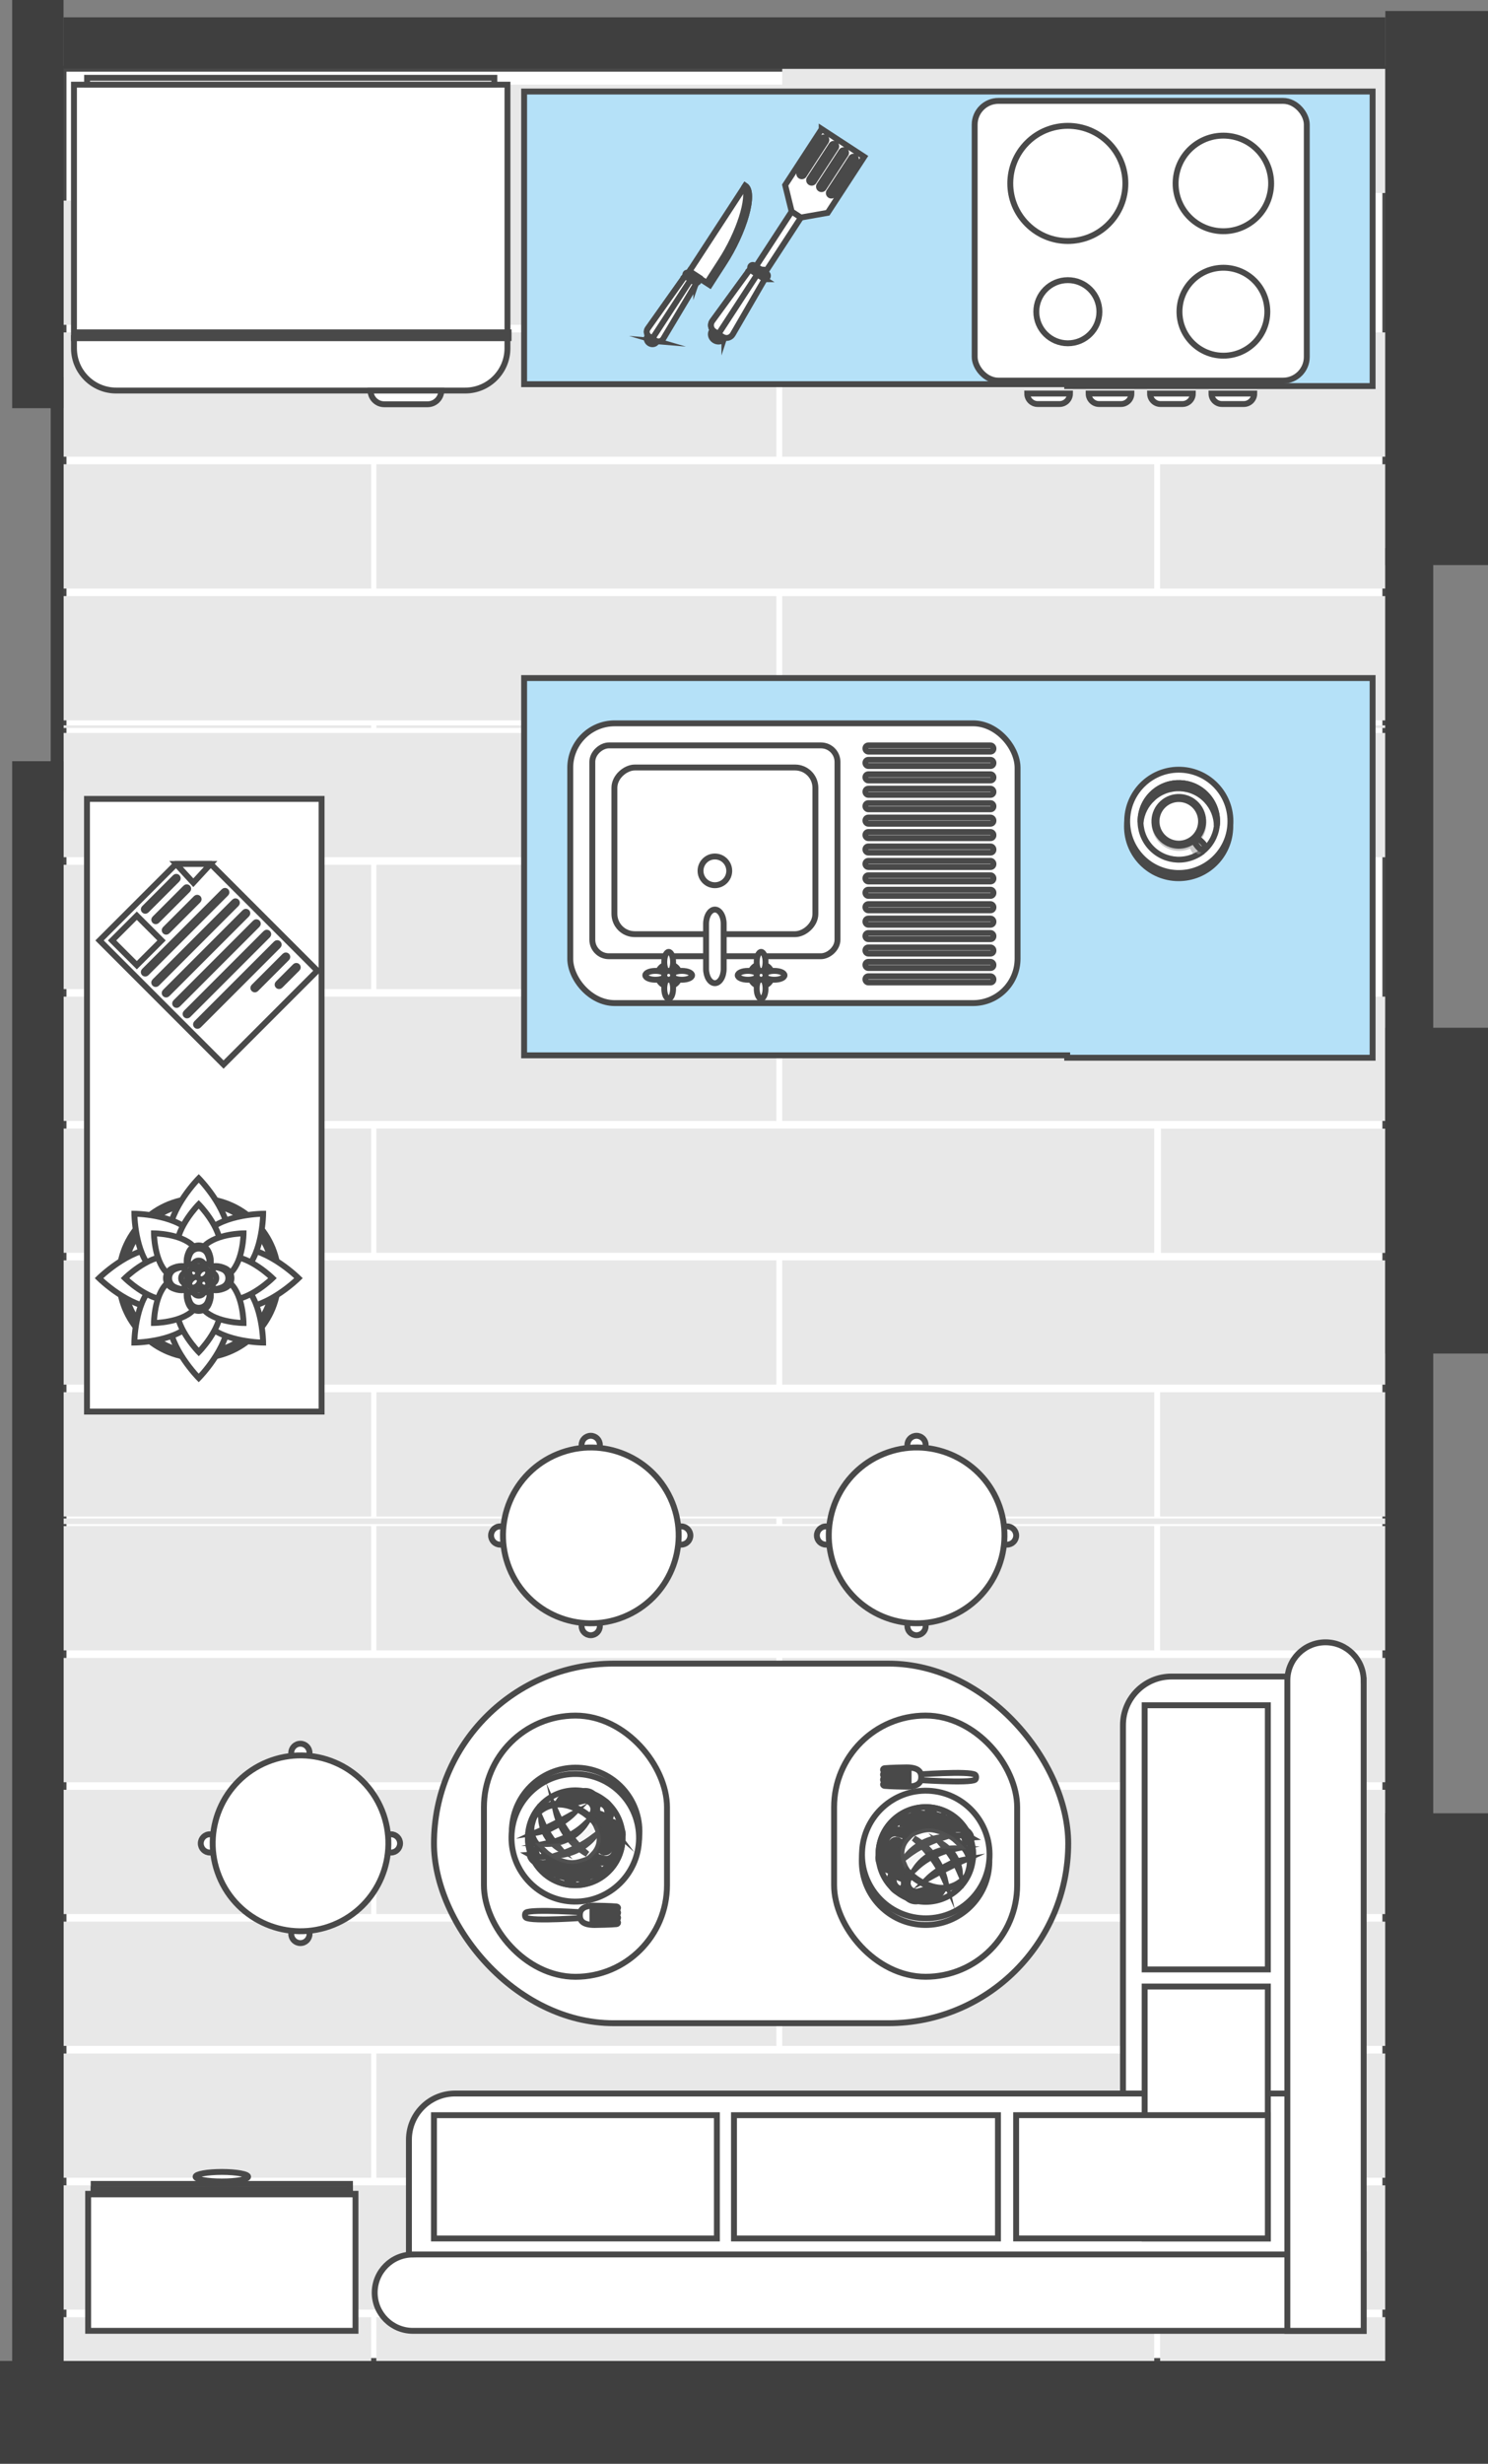 <?xml version="1.0" encoding="UTF-8"?><svg xmlns="http://www.w3.org/2000/svg" viewBox="0 0 504.67 835.03"><rect x="0" y="0" width="504.67" height="835.03" fill="#808080" stroke="none"/><defs><style>.d{fill:#3f3f3f;}.e{opacity:.05;}.e,.f,.g,.h{stroke:#494949;stroke-miterlimit:10;stroke-width:2px;}.e,.g,.h{fill:#fff;}.f{fill:#b5e1f8;}.g{opacity:.3;}.i{fill:#e8e8e8;}</style></defs><g id="a"/><g id="b"><g id="c"><rect class="h" x="21.54" y="23.3" width="448.31" height="776.92"/><g><g><g><rect class="i" x="125.72" y="-71.12" width="42.12" height="241.77" transform="translate(196.54 -97.02) rotate(90)"/><rect class="i" x="238.5" y="-42.87" width="42.12" height="263.82" transform="translate(348.6 -170.52) rotate(90)"/></g><g><rect class="i" x="265.3" y="23.3" width="204.55" height="42.12"/><rect class="i" x="393.74" y="382.54" width="76.38" height="42.11"/></g><rect class="i" x="21.54" y="67.99" width="104.35" height="42.11"/></g><g><g><rect class="i" x="121.36" y="12.85" width="42.12" height="241.77" transform="translate(276.16 -8.69) rotate(90)"/><rect class="i" x="238.5" y="46.51" width="42.12" height="263.82" transform="translate(437.98 -81.14) rotate(90)"/></g><g><rect class="i" x="265.3" y="112.67" width="204.55" height="42.12"/><rect class="i" x="393.47" y="157.36" width="76.38" height="42.12"/></g><rect class="i" x="21.54" y="157.36" width="104.35" height="42.12"/></g><g><g><rect class="i" x="121.36" y="148.6" width="42.12" height="241.77" transform="translate(411.91 127.06) rotate(90)"/><rect class="i" x="238.5" y="182.26" width="42.12" height="263.82" transform="translate(573.73 54.61) rotate(90)"/></g><rect class="i" x="265.3" y="248.43" width="204.55" height="42.12"/><rect class="i" x="21.54" y="293.11" width="104.35" height="42.12"/></g><g><g><rect class="i" x="121.36" y="102.22" width="42.12" height="241.77" transform="translate(365.53 80.68) rotate(90)"/><rect class="i" x="259.12" y="114.38" width=".88" height="263.82" transform="translate(13.26 505.86) rotate(-90)"/></g><g><rect class="i" x="265.3" y="202.05" width="204.55" height="42.12"/><rect class="i" x="393.47" y="245.85" width="76.38" height=".89"/></g><rect class="i" x="21.54" y="245.85" width="104.35" height=".89"/></g><g><g><rect class="i" x="121.36" y="237.98" width="42.12" height="241.77" transform="translate(501.29 216.44) rotate(90)"/><rect class="i" x="238.5" y="271.64" width="42.12" height="263.82" transform="translate(663.11 143.99) rotate(90)"/></g><rect class="i" x="265.3" y="337.8" width="204.55" height="42.12"/><rect class="i" x="21.54" y="382.5" width="104.35" height="42.11"/></g><g><g><rect class="i" x="121.36" y="327.35" width="42.12" height="241.77" transform="translate(590.66 305.81) rotate(90)"/><rect class="i" x="238.5" y="361.01" width="42.12" height="263.82" transform="translate(752.49 233.37) rotate(90)"/></g><g><rect class="i" x="265.3" y="427.18" width="204.55" height="42.12"/><rect class="i" x="393.47" y="471.87" width="76.38" height="42.12"/></g><rect class="i" x="21.54" y="471.87" width="104.35" height="42.12"/></g><g><g><rect class="i" x="141.49" y="394.73" width="1.88" height="241.77" transform="translate(-373.19 658.04) rotate(-90)"/><rect class="i" x="238.5" y="406.39" width="42.12" height="263.82" transform="translate(797.86 278.74) rotate(90)"/></g><g><rect class="i" x="265.3" y="514.67" width="204.55" height="1.88"/><rect class="i" x="393.47" y="517.25" width="76.38" height="42.11"/></g><rect class="i" x="21.54" y="517.25" width="104.35" height="42.11"/></g><g><g><rect class="i" x="121.36" y="551.48" width="42.12" height="241.77" transform="translate(814.8 529.94) rotate(90)"/><rect class="i" x="238.5" y="585.15" width="42.12" height="263.82" transform="translate(976.62 457.5) rotate(90)"/></g><g><rect class="i" x="265.3" y="651.3" width="204.55" height="42.13"/><rect class="i" x="393.47" y="696" width="76.38" height="42.12"/></g><rect class="i" x="21.54" y="696" width="104.35" height="42.11"/></g><g><g><rect class="i" x="121.36" y="462.11" width="42.12" height="241.77" transform="translate(725.42 440.57) rotate(90)"/><rect class="i" x="238.5" y="495.77" width="42.12" height="263.82" transform="translate(887.24 368.12) rotate(90)"/></g><g><rect class="i" x="265.3" y="561.93" width="204.55" height="42.12"/><rect class="i" x="393.47" y="606.62" width="76.38" height="42.12"/></g><rect class="i" x="21.54" y="606.62" width="104.35" height="42.12"/></g><g><g><rect class="i" x="121.36" y="640.86" width="42.12" height="241.77" transform="translate(904.17 619.32) rotate(90)"/><rect class="i" x="127.64" y="785.37" width="263.83" height="14.84"/></g><g><rect class="i" x="265.3" y="740.69" width="204.55" height="42.12"/><rect class="i" x="393.47" y="785.37" width="76.38" height="14.84"/></g><rect class="i" x="21.54" y="785.37" width="104.35" height="14.84"/></g></g><polygon class="f" points="465.54 31.02 361.95 31.02 177.76 31.02 177.76 130.22 361.95 130.22 361.95 130.85 465.54 130.85 465.54 31.02"/><polygon class="f" points="465.54 229.82 361.95 229.82 177.76 229.82 177.76 357.69 361.95 357.69 361.95 358.5 465.54 358.5 465.54 229.82"/><g><rect class="h" x="25.09" y="28.7" width="147.02" height="85.89"/><path class="h" d="M25.09,114.58H172.1v3.48c0,7.9-6.41,14.31-14.31,14.31H39.4c-7.9,0-14.31-6.41-14.31-14.31v-3.48h0Z"/><rect class="h" x="25.47" y="112.65" width="147.02" height="1.93"/><path class="h" d="M145.02,137.02h-14.7c-2.56,0-4.64-2.08-4.64-4.64h23.99c0,2.56-2.08,4.64-4.64,4.64Z"/><rect class="h" x="29.54" y="26.37" width="138.12" height="2.32"/></g><g><rect class="h" x="193.4" y="245.16" width="151.72" height="94.82" rx="15.08" ry="15.08"/><rect class="h" x="206.73" y="246.8" width="71.46" height="83.15" rx="5.6" ry="5.6" transform="translate(-45.91 530.83) rotate(-90)"/><rect class="h" x="214.22" y="254.29" width="56.49" height="68.17" rx="6.89" ry="6.89" transform="translate(-45.91 530.84) rotate(-90)"/><g><path class="h" d="M239.47,313.15v15.21c0,2.69,1.34,4.87,2.99,4.87h0c1.65,0,2.99-2.18,2.99-4.87v-15.21c0-2.69-1.34-4.87-2.99-4.87h0c-1.65,0-2.99,2.18-2.99,4.87Z"/><g><g><path class="h" d="M258.14,326.81c-2.07,0-3.74,1.68-3.74,3.74s1.68,3.74,3.74,3.74,3.74-1.68,3.74-3.74-1.68-3.74-3.74-3.74Z"/><g><path class="h" d="M258.14,322.63c-.83,0-1.5,1.54-1.5,3.44s.67,3.44,1.5,3.44,1.5-1.54,1.5-3.44-.67-3.44-1.5-3.44Z"/><path class="h" d="M258.14,331.61c-.83,0-1.5,1.54-1.5,3.44s.67,3.44,1.5,3.44,1.5-1.54,1.5-3.44-.67-3.44-1.5-3.44Z"/></g><g><path class="h" d="M250.21,330.56c0,.83,1.54,1.5,3.44,1.5s3.44-.67,3.44-1.5-1.54-1.5-3.44-1.5-3.44,.67-3.44,1.5Z"/><path class="h" d="M259.19,330.56c0,.83,1.54,1.5,3.44,1.5s3.44-.67,3.44-1.5-1.54-1.5-3.44-1.5-3.44,.67-3.44,1.5Z"/></g><path class="h" d="M258.14,329.06c-.83,0-1.5,.67-1.5,1.5s.67,1.5,1.5,1.5,1.5-.67,1.5-1.5-.67-1.5-1.5-1.5Z"/></g><g><path class="h" d="M226.79,326.81c-2.07,0-3.74,1.68-3.74,3.74s1.68,3.74,3.74,3.74,3.74-1.68,3.74-3.74-1.68-3.74-3.74-3.74Z"/><g><path class="h" d="M226.79,322.63c-.83,0-1.5,1.54-1.5,3.44s.67,3.44,1.5,3.44,1.5-1.54,1.5-3.44-.67-3.44-1.5-3.44Z"/><path class="h" d="M226.79,331.61c-.83,0-1.5,1.54-1.5,3.44s.67,3.44,1.5,3.44,1.5-1.54,1.5-3.44-.67-3.44-1.5-3.44Z"/></g><g><path class="h" d="M218.86,330.56c0,.83,1.54,1.5,3.44,1.5s3.44-.67,3.44-1.5-1.54-1.5-3.44-1.5-3.44,.67-3.44,1.5Z"/><path class="h" d="M227.84,330.56c0,.83,1.54,1.5,3.44,1.5s3.44-.67,3.44-1.5-1.54-1.5-3.44-1.5-3.44,.67-3.44,1.5Z"/></g><path class="h" d="M226.79,329.06c-.83,0-1.5,.67-1.5,1.5s.67,1.5,1.5,1.5,1.5-.67,1.5-1.5-.67-1.5-1.5-1.5Z"/></g></g></g><path class="h" d="M247.33,295.16c0-2.69-2.18-4.87-4.87-4.87s-4.87,2.18-4.87,4.87,2.18,4.87,4.87,4.87,4.87-2.18,4.87-4.87Z"/><g><rect class="h" x="293.52" y="330.89" width="43.42" height="2.1" rx=".99" ry=".99"/><rect class="h" x="293.52" y="326" width="43.42" height="2.1" rx=".99" ry=".99"/><rect class="h" x="293.52" y="321.11" width="43.42" height="2.1" rx=".99" ry=".99"/><rect class="h" x="293.52" y="316.22" width="43.42" height="2.1" rx=".99" ry=".99"/><rect class="h" x="293.52" y="311.33" width="43.42" height="2.1" rx=".99" ry=".99"/><rect class="h" x="293.52" y="306.44" width="43.42" height="2.1" rx=".99" ry=".99"/><rect class="h" x="293.52" y="301.55" width="43.42" height="2.1" rx=".99" ry=".99"/><rect class="h" x="293.52" y="296.66" width="43.42" height="2.1" rx=".99" ry=".99"/><rect class="h" x="293.52" y="291.77" width="43.42" height="2.1" rx=".99" ry=".99"/><rect class="h" x="293.52" y="286.88" width="43.42" height="2.1" rx=".99" ry=".99"/><rect class="h" x="293.52" y="281.99" width="43.42" height="2.1" rx=".99" ry=".99"/><rect class="h" x="293.52" y="277.09" width="43.42" height="2.1" rx=".99" ry=".99"/><rect class="h" x="293.52" y="272.2" width="43.42" height="2.1" rx=".99" ry=".99"/><rect class="h" x="293.52" y="267.31" width="43.42" height="2.1" rx=".99" ry=".99"/><rect class="h" x="293.52" y="262.42" width="43.42" height="2.1" rx=".99" ry=".99"/><rect class="h" x="293.52" y="257.53" width="43.42" height="2.1" rx=".99" ry=".99"/><rect class="h" x="293.52" y="252.64" width="43.42" height="2.1" rx=".99" ry=".99"/></g></g><g><circle class="h" cx="399.72" cy="280.17" r="17.51" transform="translate(-12.23 18.32) rotate(-2.59)"/><circle class="h" cx="399.8" cy="278.38" r="17.51" transform="translate(104.52 665.87) rotate(-87.54)"/><path class="h" d="M408.58,287.96c-5.29,4.85-13.5,4.49-18.35-.8s-4.49-13.5,.8-18.35c5.29-4.85,13.5-4.49,18.35,.8,4.85,5.29,4.49,13.5-.8,18.35Z"/><path class="g" d="M407.64,288.64c.16-.99-2.34-3.26-2.34-3.26l-.04,.03c3.22-2.77,3.85-7.58,1.33-11.1-2.67-3.71-7.83-4.55-11.54-1.89s-4.55,7.83-1.89,11.54c2.53,3.51,7.29,4.45,10.94,2.28l-.04,.03s1.35,3.1,2.34,3.26c.38,.06,1.17-.51,1.23-.89Z"/><path class="h" d="M390.95,270.59c5.29-4.85,13.5-4.49,18.35,.8,2.21,2.41,3.32,5.42,3.4,8.45,.4-3.6-.68-7.35-3.32-10.23-4.85-5.29-13.06-5.64-18.35-.8-2.88,2.64-4.29,6.28-4.2,9.91,.34-3.01,1.71-5.91,4.12-8.12Z"/><path class="h" d="M405.39,284.48c-3.37,3.09-8.6,2.86-11.69-.51-3.09-3.37-2.86-8.6,.51-11.69,3.37-3.09,8.6-2.86,11.69,.51,3.09,3.37,2.86,8.6-.51,11.69Z"/><path class="h" d="M404.91,283.95c-3.08,2.82-7.86,2.61-10.68-.46-2.82-3.08-2.61-7.86,.46-10.68,3.08-2.82,7.86-2.61,10.68,.46,2.82,3.08,2.61,7.86-.46,10.68Z"/><path class="h" d="M407.52,287.92c-1-.04-2.71-2.96-2.71-2.96l1.12-1.03s2.76,1.96,2.71,2.96c-.02,.38-.74,1.04-1.12,1.03Z"/></g><g><rect class="h" x="29.9" y="743.56" width="90.67" height="46.44" transform="translate(150.47 1533.55) rotate(180)"/><rect class="h" x="31.77" y="740.19" width="86.93" height="3.36" transform="translate(150.47 1483.75) rotate(180)"/><rect class="h" x="31.77" y="742.07" width="86.93" height="1.68" transform="translate(150.47 1485.82) rotate(180)"/><rect class="h" x="70.73" y="738.56" width="9" height="1.64" transform="translate(150.47 1478.75) rotate(180)"/><path class="h" d="M66.33,737.76c0-.9,3.99-1.62,8.91-1.62s8.91,.73,8.91,1.62-3.99,1.62-8.91,1.62-8.91-.73-8.91-1.62Z"/></g><g><rect class="h" x="-34.54" y="334.82" width="207.65" height="79.57" transform="translate(-305.32 443.89) rotate(-90)"/><g><circle class="h" cx="67.4" cy="433.21" r="27.05" transform="translate(-286.58 174.55) rotate(-45)"/><circle class="h" cx="67.4" cy="433.21" r="25.32"/><g><path class="h" d="M53.09,423.17c9.34,0,14.32,4.5,14.32,10.04s-4.97,10.04-14.32,10.04-19.52-10.04-19.52-10.04c0,0,10.18-10.04,19.52-10.04Z"/><path class="h" d="M81.72,443.25c-9.34,0-14.32-4.5-14.32-10.04s4.97-10.04,14.32-10.04,19.52,10.04,19.52,10.04c0,0-10.18,10.04-19.52,10.04Z"/><path class="h" d="M77.45,418.9c0,9.34-4.5,14.32-10.04,14.32s-10.04-4.97-10.04-14.32,10.04-19.52,10.04-19.52c0,0,10.04,10.18,10.04,19.52Z"/><path class="h" d="M57.36,447.53c0-9.34,4.5-14.32,10.04-14.32s10.04,4.97,10.04,14.32-10.04,19.52-10.04,19.52c0,0-10.04-10.18-10.04-19.52Z"/></g><g><path class="h" d="M64.65,417.49c6.03,6.03,6.34,12.14,2.76,15.72-3.58,3.58-9.69,3.27-15.72-2.76s-6.12-19.08-6.12-19.08c0,0,13.05,.09,19.08,6.12Z"/><path class="h" d="M70.16,448.93c-6.03-6.03-6.34-12.14-2.76-15.72,3.58-3.58,9.69-3.27,15.72,2.76,6.03,6.03,6.12,19.08,6.12,19.08,0,0-13.05-.09-19.08-6.12Z"/><path class="h" d="M83.13,430.45c-6.03,6.03-12.14,6.34-15.72,2.76s-3.27-9.69,2.76-15.72,19.08-6.12,19.08-6.12c0,0-.09,13.05-6.12,19.08Z"/><path class="h" d="M51.68,435.97c6.03-6.03,12.14-6.34,15.72-2.76,3.58,3.58,3.27,9.69-2.76,15.72-6.03,6.03-19.08,6.12-19.08,6.12,0,0,.09-13.05,6.12-19.08Z"/></g><g><path class="h" d="M74.83,422.62c0,6.91-3.33,10.59-7.43,10.59s-7.43-3.68-7.43-10.59,7.43-14.44,7.43-14.44c0,0,7.43,7.53,7.43,14.44Z"/><path class="h" d="M59.98,443.8c0-6.91,3.33-10.59,7.43-10.59s7.43,3.68,7.43,10.59-7.43,14.44-7.43,14.44c0,0-7.43-7.53-7.43-14.44Z"/><path class="h" d="M77.99,440.64c-6.91,0-10.59-3.33-10.59-7.43s3.68-7.43,10.59-7.43,14.44,7.43,14.44,7.43c0,0-7.53,7.43-14.44,7.43Z"/><path class="h" d="M56.82,425.78c6.91,0,10.59,3.33,10.59,7.43s-3.68,7.43-10.59,7.43-14.44-7.43-14.44-7.43c0,0,7.53-7.43,14.44-7.43Z"/></g><g><path class="h" d="M78.34,431.29c-4.19,4.19-8.44,4.41-10.93,1.92-2.49-2.49-2.28-6.74,1.92-10.93s13.27-4.26,13.27-4.26c0,0-.06,9.08-4.26,13.27Z"/><path class="h" d="M56.47,435.13c4.19-4.19,8.44-4.41,10.93-1.92,2.49,2.49,2.28,6.74-1.92,10.93-4.19,4.19-13.27,4.26-13.27,4.26,0,0,.06-9.08,4.26-13.27Z"/><path class="h" d="M69.32,444.15c-4.19-4.19-4.41-8.44-1.92-10.93,2.49-2.49,6.74-2.28,10.93,1.92s4.26,13.27,4.26,13.27c0,0-9.08-.06-13.27-4.26Z"/><path class="h" d="M65.49,422.28c4.19,4.19,4.41,8.44,1.92,10.93-2.49,2.49-6.74,2.28-10.93-1.92s-4.26-13.27-4.26-13.27c0,0,9.08,.06,13.27,4.26Z"/></g><g><path class="h" d="M73.24,437.31c-3.81,0-5.84-1.83-5.84-4.1s2.03-4.1,5.84-4.1c1.03,0,2.09,.3,3.08,.74,2.91,1.28,2.91,5.44,0,6.72-.99,.44-2.05,.74-3.08,.74Z"/><path class="h" d="M61.56,429.11c3.81,0,5.84,1.83,5.84,4.1s-2.03,4.1-5.84,4.1c-1.03,0-2.09-.3-3.08-.74-2.91-1.28-2.91-5.44,0-6.72,.99-.44,2.05-.74,3.08-.74Z"/><path class="h" d="M63.31,439.05c0-3.81,1.83-5.84,4.1-5.84s4.1,2.03,4.1,5.84c0,1.03-.3,2.09-.74,3.08-1.28,2.91-5.44,2.91-6.72,0-.44-.99-.74-2.05-.74-3.08Z"/><path class="h" d="M71.5,427.37c0,3.81-1.83,5.84-4.1,5.84s-4.1-2.03-4.1-5.84c0-1.03,.3-2.09,.74-3.08,1.28-2.91,5.44-2.91,6.72,0,.44,.99,.74,2.05,.74,3.08Z"/></g><g><path class="h" d="M72.69,436.92c-3.45,0-5.28-1.66-5.28-3.71s1.83-3.71,5.28-3.71c.93,0,1.89,.27,2.79,.67,2.63,1.16,2.63,4.92,0,6.08-.9,.4-1.85,.67-2.79,.67Z"/><path class="h" d="M62.12,429.51c3.45,0,5.28,1.66,5.28,3.71s-1.83,3.71-5.28,3.71c-.93,0-1.89-.27-2.79-.67-2.63-1.16-2.63-4.92,0-6.08,.9-.4,1.85-.67,2.79-.67Z"/><path class="h" d="M63.7,438.49c0-3.45,1.66-5.28,3.71-5.28s3.71,1.83,3.71,5.28c0,.93-.27,1.89-.67,2.79-1.16,2.63-4.92,2.63-6.08,0-.4-.9-.67-1.85-.67-2.79Z"/><path class="h" d="M71.11,427.93c0,3.45-1.66,5.28-3.71,5.28s-3.71-1.83-3.71-5.28c0-.93,.27-1.89,.67-2.79,1.16-2.63,4.92-2.63,6.08,0,.4,.9,.67,1.85,.67,2.79Z"/></g><g><path class="h" d="M70.53,435.41c-2.04,0-3.13-.98-3.13-2.2s1.09-2.2,3.13-2.2c.55,0,1.12,.16,1.65,.4,1.56,.69,1.56,2.91,0,3.6-.53,.23-1.1,.4-1.65,.4Z"/><path class="h" d="M64.27,431.02c2.04,0,3.13,.98,3.13,2.2s-1.09,2.2-3.13,2.2c-.55,0-1.12-.16-1.65-.4-1.56-.69-1.56-2.91,0-3.6,.53-.23,1.1-.4,1.65-.4Z"/><path class="h" d="M65.21,436.34c0-2.04,.98-3.13,2.2-3.13s2.2,1.09,2.2,3.13c0,.55-.16,1.12-.4,1.65-.69,1.56-2.91,1.56-3.6,0-.23-.53-.4-1.1-.4-1.65Z"/><path class="h" d="M69.6,430.08c0,2.04-.98,3.13-2.2,3.13s-2.2-1.09-2.2-3.13c0-.55,.16-1.12,.4-1.65,.69-1.56,2.91-1.56,3.6,0,.23,.53,.4,1.1,.4,1.65Z"/></g><g><path class="h" d="M68.06,436.98c-1.44-1.44-1.52-2.91-.66-3.77s2.32-.78,3.77,.66c.39,.39,.68,.91,.89,1.45,.62,1.59-.96,3.16-2.55,2.55-.54-.21-1.06-.5-1.45-.89Z"/><path class="h" d="M66.74,429.45c1.44,1.44,1.52,2.91,.66,3.77s-2.32,.78-3.77-.66c-.39-.39-.68-.91-.89-1.45-.62-1.59,.96-3.16,2.55-2.55,.54,.21,1.06,.5,1.45,.89Z"/><path class="h" d="M63.64,433.87c1.44-1.44,2.91-1.52,3.77-.66s.78,2.32-.66,3.77c-.39,.39-.91,.68-1.45,.89-1.59,.62-3.16-.96-2.55-2.55,.21-.54,.5-1.06,.89-1.45Z"/><path class="h" d="M71.17,432.55c-1.44,1.44-2.91,1.52-3.77,.66s-.78-2.32,.66-3.77c.39-.39,.91-.68,1.45-.89,1.59-.62,3.16,.96,2.55,2.55-.21,.54-.5,1.06-.89,1.45Z"/></g><g><path class="h" d="M69.51,434.69c-1.37,0-2.1-.66-2.1-1.48s.73-1.48,2.1-1.48c.37,0,.75,.11,1.11,.27,1.05,.46,1.05,1.96,0,2.42-.36,.16-.74,.27-1.11,.27Z"/><path class="h" d="M65.3,431.74c1.37,0,2.1,.66,2.1,1.48s-.73,1.48-2.1,1.48c-.37,0-.75-.11-1.11-.27-1.05-.46-1.05-1.96,0-2.42,.36-.16,.74-.27,1.11-.27Z"/><path class="h" d="M65.93,435.31c0-1.37,.66-2.1,1.48-2.1s1.48,.73,1.48,2.1c0,.37-.11,.75-.27,1.11-.46,1.05-1.96,1.05-2.42,0-.16-.36-.27-.74-.27-1.11Z"/><path class="h" d="M68.88,431.11c0,1.37-.66,2.1-1.48,2.1s-1.48-.73-1.48-2.1c0-.37,.11-.75,.27-1.11,.46-1.05,1.96-1.05,2.42,0,.16,.36,.27,.74,.27,1.11Z"/></g><g><path class="h" d="M67.85,435.74c-.97-.97-1.02-1.95-.44-2.53,.58-.58,1.56-.53,2.53,.44,.26,.26,.46,.61,.6,.97,.41,1.07-.64,2.12-1.71,1.71-.36-.14-.71-.33-.97-.6Z"/><path class="h" d="M66.96,430.68c.97,.97,1.02,1.95,.44,2.53-.58,.58-1.56,.53-2.53-.44-.26-.26-.46-.61-.6-.97-.41-1.07,.64-2.12,1.71-1.71,.36,.14,.71,.33,.97,.6Z"/><path class="h" d="M64.87,433.65c.97-.97,1.95-1.02,2.53-.44,.58,.58,.53,1.56-.44,2.53-.26,.26-.61,.46-.97,.6-1.07,.41-2.12-.64-1.71-1.71,.14-.36,.33-.71,.6-.97Z"/><path class="h" d="M69.93,432.77c-.97,.97-1.95,1.02-2.53,.44-.58-.58-.53-1.56,.44-2.53,.26-.26,.61-.46,.97-.6,1.07-.41,2.12,.64,1.71,1.71-.14,.36-.33,.71-.6,.97Z"/></g></g><g><polygon class="h" points="71.45 292.82 107.64 329 75.82 360.81 33.76 318.75 59.7 292.82 65.57 292.82 71.45 292.82"/><polygon class="h" points="71.45 292.82 65.57 299.19 59.7 292.82 71.45 292.82"/><rect class="h" x="40.47" y="312.82" width="11.86" height="11.86" transform="translate(-211.8 126.17) rotate(-45)"/><g><path class="h" d="M60.14,298.04l-10.52,10.52c-.2,.2-.51,.2-.71,0-.2-.2-.2-.51,0-.71l10.52-10.52c.2-.2,.51-.2,.71,0,.2,.2,.2,.51,0,.71Z"/><path class="h" d="M63.69,301.58l-10.52,10.52c-.2,.2-.51,.2-.71,0-.2-.2-.2-.51,0-.71l10.52-10.52c.2-.2,.51-.2,.71,0s.2,.51,0,.71Z"/><path class="h" d="M67.23,305.13l-10.52,10.52c-.2,.2-.51,.2-.71,0-.2-.2-.2-.51,0-.71l10.52-10.52c.2-.2,.51-.2,.71,0,.2,.2,.2,.51,0,.71Z"/><path class="h" d="M97.3,324.68l-10.52,10.52c-.2,.2-.51,.2-.71,0-.2-.2-.2-.51,0-.71l10.52-10.52c.2-.2,.51-.2,.71,0s.2,.51,0,.71Z"/><path class="h" d="M100.85,328.23l-5.85,5.85c-.2,.2-.51,.2-.71,0s-.2-.51,0-.71l5.85-5.85c.2-.2,.51-.2,.71,0,.2,.2,.2,.51,0,.71Z"/><path class="h" d="M76.66,302.79l-27.05,27.05c-.2,.2-.51,.2-.71,0-.2-.2-.2-.51,0-.71l27.05-27.05c.2-.2,.51-.2,.71,0,.2,.2,.2,.51,0,.71Z"/><path class="h" d="M80.21,306.33l-27.05,27.05c-.2,.2-.51,.2-.71,0-.2-.2-.2-.51,0-.71l27.05-27.05c.2-.2,.51-.2,.71,0s.2,.51,0,.71Z"/><path class="h" d="M83.75,309.88l-27.05,27.05c-.2,.2-.51,.2-.71,0s-.2-.51,0-.71l27.05-27.05c.2-.2,.51-.2,.71,0s.2,.51,0,.71Z"/><path class="h" d="M87.3,313.42l-27.05,27.05c-.2,.2-.51,.2-.71,0-.2-.2-.2-.51,0-.71l27.05-27.05c.2-.2,.51-.2,.71,0s.2,.51,0,.71Z"/><path class="h" d="M90.84,316.97l-27.05,27.05c-.2,.2-.51,.2-.71,0-.2-.2-.2-.51,0-.71l27.05-27.05c.2-.2,.51-.2,.71,0,.2,.2,.2,.51,0,.71Z"/><path class="h" d="M94.38,320.51l-27.05,27.05c-.2,.2-.51,.2-.71,0s-.2-.51,0-.71l27.05-27.05c.2-.2,.51-.2,.71,0,.2,.2,.2,.51,0,.71Z"/></g></g></g><g><g><g><path class="h" d="M200.35,554.23h0c-1.71,0-3.1-1.39-3.1-3.1v-61.4c0-1.71,1.39-3.1,3.1-3.1h0c1.71,0,3.1,1.39,3.1,3.1v61.4c0,1.71-1.39,3.1-3.1,3.1Z"/><path class="h" d="M166.55,520.43h0c0-1.71,1.39-3.09,3.1-3.09h61.4c1.71,0,3.1,1.39,3.1,3.09h0c0,1.71-1.39,3.1-3.1,3.1h-61.4c-1.71,0-3.1-1.39-3.1-3.1Z"/></g><circle class="h" cx="200.35" cy="520.43" r="29.79" transform="translate(-180.9 113.45) rotate(-22.08)"/></g><g><g><path class="h" d="M101.88,658.58h0c-1.71,0-3.1-1.39-3.1-3.09v-61.4c0-1.71,1.39-3.09,3.1-3.09h0c1.71,0,3.1,1.39,3.1,3.09v61.4c0,1.71-1.39,3.09-3.1,3.09Z"/><path class="h" d="M68.09,624.79h0c0-1.71,1.39-3.09,3.1-3.09h61.4c1.71,0,3.1,1.39,3.1,3.09h0c0,1.71-1.39,3.1-3.1,3.1h-61.4c-1.71,0-3.1-1.39-3.1-3.1Z"/></g><circle class="h" cx="101.88" cy="624.79" r="29.79" transform="translate(-227.34 84.09) rotate(-22.08)"/></g><g><g><path class="h" d="M310.85,554.23h0c-1.71,0-3.1-1.39-3.1-3.1v-61.4c0-1.71,1.39-3.1,3.1-3.1h0c1.71,0,3.1,1.39,3.1,3.1v61.4c0,1.71-1.39,3.1-3.1,3.1Z"/><path class="h" d="M277.05,520.43h0c0-1.71,1.39-3.09,3.1-3.09h61.4c1.71,0,3.1,1.39,3.1,3.09h0c0,1.71-1.39,3.1-3.1,3.1h-61.4c-1.71,0-3.1-1.39-3.1-3.1Z"/></g><circle class="h" cx="310.85" cy="520.43" r="29.79" transform="translate(-172.8 154.98) rotate(-22.08)"/></g><path class="h" d="M461.34,788.83h-80.47v-204.15c0-9.08,7.36-16.45,16.45-16.45h64.02v220.6Z"/><path class="h" d="M260.38,587.86h79.28v322.66h-63.61c-8.65,0-15.67-7.02-15.67-15.67v-306.99h0Z" transform="translate(1049.21 449.18) rotate(90)"/><rect class="h" x="147.19" y="563.85" width="215.11" height="121.88" rx="60.94" ry="60.94"/><path class="h" d="M140.02,764.11H462.51v25.89H140.02c-7.14,0-12.94-5.8-12.94-12.94h0c0-7.14,5.8-12.94,12.94-12.94Z"/><path class="h" d="M345.82,660.36h220.43v25.89h-220.43c-7.14,0-12.94-5.8-12.94-12.94h0c0-7.14,5.8-12.94,12.94-12.94Z" transform="translate(1122.87 223.75) rotate(90)"/><rect class="h" x="147.19" y="716.91" width="95.95" height="41.78"/><rect class="h" x="248.94" y="716.91" width="89.53" height="41.78"/><rect class="h" x="364.35" y="601.85" width="89.53" height="41.78" transform="translate(1031.85 213.62) rotate(90)"/><rect class="h" x="366.42" y="695.11" width="85.38" height="41.78" transform="translate(1125.11 306.88) rotate(90)"/><rect class="h" x="344.62" y="716.91" width="85.38" height="41.78" transform="translate(774.63 1475.59) rotate(180)"/></g><g><rect class="h" x="164.12" y="581.46" width="62.09" height="88.53" rx="31.05" ry="31.05" transform="translate(390.34 1251.46) rotate(180)"/><g><g><circle class="h" cx="195.22" cy="620.71" r="21.63" transform="translate(-433.46 788.49) rotate(-87.48)"/><circle class="h" cx="195.12" cy="622.91" r="21.63" transform="translate(-430.79 808.2) rotate(-89.1)"/><circle class="h" cx="195.12" cy="622.91" r="16.05" transform="translate(-439.18 777.04) rotate(-86.27)"/><path class="h" d="M206.06,632.53c-6.53,5.99-16.68,5.55-22.67-.98-2.73-2.97-4.1-6.7-4.2-10.43-.5,4.45,.84,9.08,4.1,12.64,5.99,6.53,16.14,6.97,22.67,.98,3.56-3.26,5.3-7.76,5.18-12.24-.42,3.72-2.11,7.3-5.09,10.03Z"/><g><path class="h" d="M203.26,625.79c0-1.15,.85-2.09,1.91-2.09s1.91,.94,1.91,2.09-.85,2.09-1.91,2.09-1.91-.94-1.91-2.09Z"/><path class="h" d="M203.95,627.4c-.27-.36-.44-.83-.44-1.33,0-1.15,.85-2.09,1.91-2.09,.46,0,.89,.18,1.22,.48-.35-.46-.88-.76-1.47-.76-1.05,0-1.91,.94-1.91,2.09,0,.65,.27,1.23,.69,1.61Z"/><path class="h" d="M206.75,625.6c.32,.24,.22,.92-.38,1.58-.58,.64-1.29,.66-1.42,.28-.25-.71-.15-.99,.21-1.51,.32-.47,1.12-.69,1.59-.35Z"/></g><g><ellipse class="h" cx="207.08" cy="621.99" rx="1.92" ry="2.11"/><path class="h" d="M205.86,623.61c-.28-.36-.44-.83-.44-1.34,0-1.16,.86-2.11,1.92-2.11,.47,0,.89,.18,1.23,.48-.35-.47-.88-.76-1.48-.76-1.06,0-1.92,.94-1.92,2.11,0,.65,.27,1.24,.7,1.62Z"/><path class="h" d="M208.68,621.8c.32,.24,.22,.93-.38,1.59-.59,.64-1.3,.66-1.43,.28-.25-.71-.15-1,.21-1.52,.32-.47,1.13-.7,1.6-.35Z"/></g><g><rect class="h" x="197.72" y="628.9" width="1.85" height="8.18" transform="translate(-464.17 661.58) rotate(-75.05)"/><rect class="h" x="197.87" y="628.76" width="1.55" height="8.45" transform="translate(-464.17 661.54) rotate(-75.04)"/><path class="h" d="M202.53,634.83l-8.17-2.18,.4-1.49s.79,1.65,7.77,3.67Z"/></g><g><rect class="h" x="194.29" y="631.47" width="1.85" height="8.18" transform="translate(-469.2 660.17) rotate(-75.05)"/><rect class="h" x="194.44" y="631.34" width="1.55" height="8.45" transform="translate(-469.2 660.18) rotate(-75.05)"/><path class="h" d="M199.1,637.4l-8.17-2.18,.4-1.49s.79,1.65,7.77,3.67Z"/></g><g><rect class="h" x="186.42" y="626.67" width="1.85" height="8.18" transform="translate(69.5 -16.59) rotate(6.22)"/><rect class="h" x="186.57" y="626.53" width="1.55" height="8.45" transform="translate(69.53 -16.6) rotate(6.23)"/><path class="h" d="M186.11,634.88l.92-8.4,1.54,.17s-1.51,1.03-2.45,8.24Z"/></g><g><rect class="h" x="195.22" y="628.97" width="1.85" height="8.18" transform="translate(-395.64 334.68) rotate(-46.03)"/><rect class="h" x="195.37" y="628.84" width="1.55" height="8.45" transform="translate(-395.64 334.68) rotate(-46.03)"/><path class="h" d="M198.65,636.56l-6.08-5.87,1.07-1.11s-.11,1.83,5.01,6.98Z"/></g><g><rect class="h" x="191.64" y="629.85" width="1.85" height="8.18" transform="translate(-144.8 63.72) rotate(-13.71)"/><rect class="h" x="191.79" y="629.72" width="1.55" height="8.45" transform="translate(-144.8 63.72) rotate(-13.71)"/><path class="h" d="M192.81,638.23l-2-8.21,1.5-.37s-1.07,1.49,.5,8.58Z"/></g><g><rect class="h" x="188.29" y="627.69" width="1.85" height="8.18" transform="translate(-144.38 62.86) rotate(-13.71)"/><rect class="h" x="188.43" y="627.56" width="1.55" height="8.45" transform="translate(-144.39 62.87) rotate(-13.71)"/><path class="h" d="M189.46,636.07l-2-8.21,1.5-.37s-1.07,1.49,.5,8.58Z"/></g><g><path class="h" d="M194.33,624.54l1.08,1.95,.52,2.01c.58,2.25,2.82,3.65,5.09,3.19l2.04-.41,2.23,.12c2.38,.13,4.43-1.68,4.6-4.06l.14-1.91,.83-1.9c.99-2.27-.1-4.91-2.41-5.82l-1.76-.7-1.39-1.29c-1.82-1.68-4.67-1.51-6.29,.37l-1.35,1.57-1.66,.95c-2.07,1.19-2.81,3.82-1.65,5.91Zm2.32-4.75l1.88-.93,1.48-1.88c.97-1.13,2.66-1.39,3.92-.6,.16,.1,.31,.22,.45,.34l1.44,1.59,2.13,.65c.18,.07,.35,.16,.51,.26,1.26,.79,1.76,2.42,1.17,3.79l-.92,2.11-.15,2.14c-.12,1.65-1.55,2.91-3.2,2.82l-2.4-.13-2.2,.44c-.76,.15-1.55,0-2.21-.41-.66-.41-1.13-1.06-1.33-1.81l-.56-2.17-1.16-2.1c-.8-1.44-.28-3.29,1.15-4.11Z"/><path class="h" d="M195.23,624.05l1.41,2.04,.28,2.16c.22,.83,.73,1.54,1.46,2,.73,.46,1.59,.62,2.43,.45l2.16-.7,2.36,.4c1.81,.1,3.39-1.3,3.52-3.11l-.12-2.12,1.17-2.03c.66-1.51,.11-3.3-1.29-4.17-.18-.11-.36-.2-.56-.28l-2.16-.49-1.32-1.69c-.15-.14-.32-.27-.5-.38-1.39-.87-3.25-.59-4.32,.66l-1.22,1.94-2.06,.81c-1.58,.9-2.14,2.93-1.27,4.52Zm1.42-4.26l2.27-.73,1.09-2.09c.97-1.13,2.66-1.39,3.92-.6,.16,.1,.31,.22,.45,.34l1.28,1.86,2.3,.38c.18,.07,.35,.16,.51,.26,1.26,.79,1.76,2.42,1.17,3.79l-1.33,1.97,.26,2.28c-.12,1.65-1.55,2.91-3.2,2.82l-2.4-.67-2.2,.98c-.76,.15-1.55,0-2.21-.41-.66-.41-1.13-1.06-1.33-1.81l-.02-2.35-1.7-1.92c-.8-1.44-.28-3.29,1.15-4.11Z"/></g><g><path class="h" d="M190.48,616.97l1.08,1.95,.52,2.01c.58,2.25,2.82,3.65,5.09,3.19l2.04-.41,2.23,.12c2.38,.13,4.43-1.68,4.6-4.06l.14-1.91,.83-1.9c.99-2.27-.1-4.91-2.41-5.82l-1.76-.7-1.39-1.29c-1.82-1.68-4.67-1.51-6.29,.37l-1.35,1.57-1.66,.95c-2.07,1.19-2.81,3.82-1.65,5.91Zm2.32-4.75l1.88-.93,1.48-1.88c.97-1.13,2.66-1.39,3.92-.6,.16,.1,.31,.22,.45,.34l1.44,1.59,2.13,.65c.18,.07,.35,.16,.51,.26,1.26,.79,1.76,2.42,1.17,3.79l-.92,2.11-.15,2.14c-.12,1.65-1.55,2.91-3.2,2.82l-2.4-.13-2.2,.44c-.76,.15-1.55,0-2.21-.41-.66-.41-1.13-1.06-1.33-1.81l-.56-2.17-1.16-2.1c-.8-1.44-.28-3.29,1.15-4.11Z"/><path class="h" d="M191.38,616.48l1.41,2.04,.28,2.16c.22,.83,.73,1.54,1.46,2,.73,.46,1.59,.62,2.43,.45l2.16-.7,2.36,.4c1.81,.1,3.39-1.3,3.52-3.11l-.12-2.12,1.17-2.03c.66-1.51,.11-3.3-1.29-4.17-.18-.11-.36-.2-.56-.28l-2.16-.49-1.32-1.69c-.15-.14-.32-.27-.5-.38-1.39-.87-3.25-.59-4.32,.66l-1.22,1.94-2.06,.81c-1.58,.9-2.14,2.93-1.27,4.52Zm1.42-4.26l2.27-.73,1.09-2.09c.97-1.13,2.66-1.39,3.92-.6,.16,.1,.31,.22,.45,.34l1.28,1.86,2.3,.38c.18,.07,.35,.16,.51,.26,1.26,.79,1.76,2.42,1.17,3.79l-1.33,1.97,.26,2.28c-.12,1.65-1.55,2.91-3.2,2.82l-2.4-.67-2.2,.98c-.76,.15-1.55,0-2.21-.41-.66-.41-1.13-1.06-1.33-1.81l-.02-2.35-1.7-1.92c-.8-1.44-.28-3.29,1.15-4.11Z"/></g><g><path class="h" d="M187.37,628.77s-1.23-.27-3.82-.26c-2.67,.01-3.82,.1-3.82,.1l3.78,2.14,3.86-1.98Z"/><path class="h" d="M183.51,630.75c-.54-.01-1.7-2.48-1.68-3.41,.03-1.67,.81-1.4,1.78-1.38,.97,.02,1.76-.22,1.72,1.45-.02,.87-1.17,3.35-1.82,3.34Z"/><path class="h" d="M184.75,627.5c-.01,.7-.6,2.27-1.22,3.25,.65-.04,1.78-2.48,1.8-3.34,.02-1.22-.39-1.42-.99-1.45,.27,.23,.43,.67,.41,1.54Z"/><path class="h" d="M183.49,631.8c-2.11-.04-3.78-1.86-3.76-3.19,0,0,1.7,.74,3.8,.78s3.83-.62,3.83-.62c.07,1.33-1.77,3.07-3.88,3.03Z"/><path class="h" d="M185.83,631.11c-.54,.25-1.14,.39-1.77,.38-1.83-.04-3.33-1.41-3.68-2.64-.41-.13-.65-.23-.65-.23-.03,1.33,1.65,3.15,3.76,3.19,.86,.02,1.68-.26,2.34-.69Z"/></g><g><path class="h" d="M188.43,620.66l1.73,1.29,1.26,1.56c1.41,1.74,3.94,2.08,5.76,.77l1.63-1.17,2.01-.79c2.15-.84,3.23-3.25,2.43-5.42l-.65-1.74-.03-2c-.04-2.4-2.06-4.29-4.45-4.16l-1.83,.09-1.74-.57c-2.28-.75-4.72,.54-5.39,2.84l-.56,1.93-1.08,1.51c-1.35,1.88-.94,4.49,.91,5.87Zm.14-5.11l1.28-1.57,.55-2.25c.4-1.39,1.78-2.29,3.21-2.1,.18,.02,.36,.07,.53,.12l1.91,.82,2.14-.28c.18,0,.37,0,.55,.02,1.43,.19,2.52,1.43,2.55,2.87l.03,2.23,.73,1.95c.56,1.5-.2,3.19-1.69,3.77l-2.16,.85-1.76,1.27c-.61,.44-1.36,.63-2.11,.53s-1.42-.48-1.9-1.07l-1.37-1.69-1.86-1.39c-1.28-.95-1.57-2.78-.63-4.08Z"/><path class="h" d="M189.02,619.86l2.06,1.23,1.11,1.79c.52,.65,1.26,1.06,2.09,1.17,.82,.11,1.65-.1,2.32-.58l1.62-1.49,2.24-.59c1.64-.64,2.47-2.5,1.86-4.15l-.96-1.81,.22-2.26c-.02-1.59-1.23-2.95-2.8-3.16-.2-.03-.4-.03-.6-.02l-2.1,.43-1.84-.96c-.19-.06-.39-.11-.59-.14-1.57-.21-3.09,.78-3.54,2.31l-.3,2.19-1.49,1.54c-1.03,1.43-.71,3.44,.7,4.49Zm-.46-4.32l1.71-1.55,.12-2.27c.4-1.39,1.78-2.29,3.21-2.1,.18,.02,.36,.07,.53,.12l1.87,1.13,2.17-.59c.18,0,.37,0,.55,.02,1.43,.19,2.52,1.43,2.55,2.87l-.38,2.27,1.14,1.9c.56,1.5-.2,3.19-1.69,3.77l-2.38,.37-1.54,1.75c-.61,.44-1.36,.63-2.11,.53s-1.42-.48-1.9-1.07l-.96-2.06-2.27-1.01c-1.28-.95-1.57-2.78-.63-4.08Z"/></g><g><g><path class="h" d="M180.19,617.97l.06-.22c.23-.85,.46-1.74,.99-2.5,.32-.46,.8-.85,1.22-1.2,.1-.08,.2-.17,.3-.25,1.87-1.59,4.24-2.48,6.67-2.52,.66-.01,1.35,.04,2.06,.16,1.44,.25,2.97,.76,4.55,1.54,1.25,.61,2.38,1.33,3.37,2.14l.1,.08c.86,.7,1.74,1.42,2.4,2.35,.08,.12,.16,.24,.24,.37,.35,.58,.6,1.23,.85,1.86l.06,.14c1.32,3.34,.66,6.62-1.8,8.99-.07,.07-.19,.19-.3,.31-.24,.25-.52,.54-.71,.69-.79,.61-1.47,.83-2.34,1.1-.14,.05-.29,.09-.44,.14-1.21,.4-2.29,.6-3.29,.62-.52,0-1.05-.04-1.63-.13-.45-.08-.91-.18-1.43-.33-2.08-.59-3.97-1.52-5.61-2.75-.41-.31-.8-.69-1.18-1.05-.19-.19-.38-.37-.56-.54-.11-.1-.23-.21-.35-.31-.59-.53-1.21-1.08-1.71-1.72-.08-.1-.15-.2-.23-.31-.43-.61-.8-1.34-1.15-2.24-.51-1.31-.55-2.88-.14-4.43Z"/><path class="h" d="M180.5,618.06c.25-.92,.46-1.84,1-2.61,.37-.53,.99-.98,1.46-1.39,1.81-1.54,4.14-2.41,6.47-2.45,2.26-.04,4.52,.72,6.45,1.67,1.17,.57,2.29,1.27,3.3,2.1,.89,.73,1.78,1.44,2.44,2.37,.48,.68,.8,1.52,1.11,2.3,1.39,3.52,.41,6.58-1.73,8.64-.23,.22-.73,.78-.99,.98-.86,.67-1.61,.84-2.68,1.2-1.01,.33-2.1,.58-3.19,.6-.99,.01-1.98-.17-2.96-.45-1.99-.56-3.84-1.45-5.5-2.69-.6-.45-1.16-1.06-1.71-1.57-.69-.63-1.44-1.25-2.02-1.99-.58-.74-.99-1.59-1.33-2.47-.51-1.31-.51-2.81-.13-4.23Z"/><path class="h" d="M195.92,626.99c-.24,.12-.48,.23-.72,.34-.24,.1-.48,.2-.71,.3-.23,.1-.47,.18-.7,.26-.23,.08-.45,.16-.68,.22-.22,.06-.44,.13-.65,.19-.21,.06-.42,.1-.62,.15-.4,.1-.78,.16-1.12,.22l-.25,.04c-.08,.01-.16,.02-.24,.03l-.44,.05c-.14,.02-.26,.03-.38,.04l-.32,.02c-.39,.02-.6,.03-.6,.03,0,0,.21-.07,.58-.18l.31-.09c.11-.03,.23-.08,.36-.12,.13-.04,.27-.09,.42-.13,.07-.02,.15-.05,.23-.07l.24-.08c.32-.11,.68-.23,1.05-.38,.19-.07,.38-.14,.58-.22,.2-.08,.4-.16,.61-.25,.21-.08,.42-.18,.63-.27,.22-.09,.44-.18,.66-.29l.67-.31c.22-.11,.45-.22,.69-.34,.92-.46,1.78-.94,2.55-1.39,.19-.12,.38-.23,.56-.35,.09-.06,.18-.11,.27-.17l.25-.17c.17-.11,.33-.22,.49-.32l.44-.31,.21-.14,.1-.07,.09-.07c.12-.09,.24-.18,.35-.26l.31-.23,.25-.2c.3-.24,.48-.37,.48-.37,0,0-.13,.17-.38,.47l-.2,.25-.26,.29-.3,.33-.08,.09-.09,.09-.18,.18-.39,.38c-.14,.13-.29,.26-.45,.39-.08,.07-.16,.14-.24,.21-.08,.07-.17,.13-.25,.2-.17,.13-.35,.27-.53,.42-.75,.55-1.62,1.09-2.57,1.57Z"/><path class="h" d="M192.56,623.36c-.26,.12-.52,.24-.78,.35-.26,.1-.52,.2-.77,.3-.25,.1-.51,.17-.76,.25-.25,.08-.49,.15-.74,.21-.24,.06-.48,.11-.71,.17-.23,.05-.46,.08-.67,.12-.43,.08-.84,.12-1.21,.16l-.27,.03c-.09,0-.18,0-.26,.01-.17,0-.33,.01-.47,.02-.15,0-.29,.01-.41,.01h-.35c-.42-.02-.65-.03-.65-.03,0,0,.23-.05,.63-.12,.1-.02,.21-.04,.34-.06,.12-.02,.26-.06,.4-.09,.14-.03,.29-.07,.46-.1l.25-.05,.26-.07c.35-.1,.74-.19,1.15-.32,.2-.06,.42-.12,.63-.19,.22-.07,.44-.15,.66-.23,.23-.07,.46-.17,.69-.26,.23-.09,.48-.17,.71-.28,.24-.1,.48-.2,.73-.31,.24-.12,.49-.23,.74-.34,.99-.48,1.91-.99,2.72-1.5,.2-.13,.39-.26,.58-.39,.09-.06,.19-.12,.28-.19l.26-.19c.17-.12,.34-.25,.5-.36l.45-.36,.21-.17c.07-.05,.14-.11,.2-.16l.35-.31,.31-.27c.09-.09,.17-.16,.25-.24,.3-.28,.47-.44,.47-.44,0,0-.13,.19-.36,.53l-.2,.29-.26,.32-.3,.37c-.05,.07-.11,.13-.17,.2-.06,.07-.12,.13-.19,.2-.13,.14-.26,.28-.4,.43l-.46,.44-.25,.23c-.09,.08-.18,.15-.27,.22-.18,.15-.37,.3-.56,.46-.8,.6-1.73,1.19-2.76,1.69Z"/><path class="h" d="M188.46,618.94c-.92,.46-1.83,.85-2.67,1.16-.42,.15-.82,.29-1.2,.4-.19,.06-.37,.11-.55,.17-.18,.05-.35,.09-.51,.14-.33,.09-.62,.15-.89,.21l-.36,.08-.31,.06c-.37,.07-.58,.1-.58,.1,0,0,.19-.09,.53-.24l.29-.12,.34-.15c.24-.11,.52-.23,.82-.37,.15-.07,.31-.14,.48-.22,.16-.08,.34-.16,.51-.24,.36-.16,.73-.35,1.13-.53,.79-.38,1.65-.81,2.55-1.26,.9-.46,1.75-.9,2.53-1.31,.19-.1,.38-.2,.57-.3,.18-.1,.36-.2,.53-.29,.17-.09,.34-.18,.5-.27l.46-.25c.29-.16,.55-.31,.79-.44l.32-.18,.27-.15c.33-.19,.51-.28,.51-.28,0,0-.15,.15-.43,.4l-.23,.21c-.09,.08-.18,.16-.28,.25-.2,.17-.43,.38-.7,.58l-.42,.33c-.14,.11-.3,.23-.46,.34-.16,.12-.32,.24-.5,.36-.17,.12-.35,.24-.54,.37-.75,.49-1.59,1-2.51,1.46Z"/><path class="h" d="M192.23,622.2c-.76-1.05-1.39-2.13-1.9-3.13-.12-.25-.24-.5-.35-.74l-.08-.18c-.03-.06-.05-.12-.08-.18l-.15-.35-.14-.34c-.04-.11-.09-.22-.13-.33l-.22-.63c-.15-.4-.24-.77-.34-1.09-.05-.16-.09-.31-.13-.45l-.09-.38c-.1-.46-.16-.72-.16-.72,0,0,.11,.24,.29,.67,.05,.11,.1,.23,.15,.36,.06,.13,.13,.27,.2,.42,.14,.3,.29,.65,.49,1.02,.09,.19,.19,.38,.29,.58,.05,.1,.11,.2,.16,.31l.17,.32,.18,.33c.03,.06,.06,.11,.09,.17l.1,.17c.13,.22,.27,.45,.4,.69,.57,.94,1.23,1.94,1.97,2.96,.75,1.01,1.51,1.95,2.22,2.77,.18,.2,.36,.4,.54,.6l.13,.14s.09,.09,.13,.14l.26,.27c.08,.09,.17,.18,.25,.26,.08,.08,.16,.17,.24,.25l.47,.46c.29,.3,.58,.55,.82,.78,.12,.11,.23,.22,.34,.32,.11,.09,.21,.18,.3,.26,.35,.31,.55,.48,.55,.48,0,0-.23-.13-.63-.37-.1-.06-.22-.13-.34-.2-.12-.08-.25-.16-.39-.26-.28-.19-.6-.39-.94-.65-.17-.13-.35-.26-.53-.4-.09-.07-.18-.15-.28-.22l-.28-.24-.29-.25s-.1-.08-.15-.13l-.15-.13c-.19-.18-.4-.37-.6-.56-.8-.79-1.63-1.72-2.4-2.77Z"/><path class="h" d="M185.55,622.58c-.47-.73-.84-1.48-1.13-2.18-.14-.35-.27-.69-.36-1.01-.05-.16-.1-.31-.14-.46l-.11-.43c-.07-.27-.11-.53-.15-.75-.02-.11-.04-.21-.05-.31l-.03-.26c-.04-.31-.05-.49-.05-.49,0,0,.07,.16,.19,.45l.1,.24c.04,.09,.08,.18,.13,.28,.09,.2,.19,.43,.31,.68,.06,.12,.12,.26,.18,.39,.06,.14,.14,.27,.21,.42,.14,.29,.31,.59,.48,.91,.35,.63,.75,1.31,1.2,2.01,.45,.69,.91,1.34,1.34,1.92,.22,.28,.43,.56,.64,.81,.1,.12,.2,.25,.3,.36l.28,.33c.18,.21,.35,.4,.5,.56,.07,.08,.14,.16,.21,.23,.07,.07,.13,.13,.18,.19,.22,.23,.33,.36,.33,.36,0,0-.15-.08-.42-.25l-.23-.14c-.08-.05-.17-.11-.26-.17-.18-.13-.4-.27-.62-.45-.11-.09-.23-.18-.35-.28-.12-.1-.24-.21-.37-.32-.26-.22-.51-.47-.77-.74-.52-.55-1.05-1.19-1.53-1.92Z"/></g><path class="e" d="M181.48,624.64c.14,.02,.29,.03,.44,.05,.86,.09,1.83,.17,2.85,.21,.64,.03,1.3,.04,1.98,.03,.24,0,.49,0,.74-.02,.29,0,.58-.02,.87-.04,1.77-.11,3.6-.37,5.35-.86,.3-.08,.6-.18,.89-.27,2.93-.98,5.59-2.67,7.34-5.49,.07-.1,.13-.21,.19-.32,.35,.58,.6,1.23,.85,1.86l.06,.14c1.32,3.34,.66,6.62-1.8,8.99-.07,.07-.19,.19-.3,.31-.24,.25-.52,.54-.71,.69-.79,.61-1.47,.83-2.34,1.1-.14,.05-.29,.09-.44,.14-1.21,.4-2.29,.6-3.29,.62-.52,0-1.05-.04-1.63-.13-.45-.08-.91-.18-1.43-.33-2.08-.59-3.97-1.52-5.61-2.75-.41-.31-.8-.69-1.18-1.05-.19-.19-.38-.37-.56-.54-.11-.1-.23-.21-.35-.31-.59-.53-1.21-1.08-1.71-1.72-.08-.1-.15-.2-.23-.31Z"/></g></g><g><path class="h" d="M178.37,649.94c-.41-.3-.41-1.39,0-1.69,1.81-1.32,20.63,0,20.63,0v1.69s-18.68,1.42-20.63,0Z"/><path class="h" d="M209.62,651.62h0c0-.27-.27-.49-.61-.49h-8.07v-.56h8.07c.34,0,.61-.22,.61-.49v-.17c0-.27-.27-.49-.61-.49h-8.07v-.56h8.07c.34,0,.61-.22,.61-.49v-.17c0-.27-.27-.49-.61-.49h-8.07v-.56h8.07c.34,0,.61-.22,.61-.49h0c0-.25-.23-.46-.54-.49-1.8-.18-6.34-.28-7.39-.28-4.05,0-5.03,1.46-5.03,3.27s.98,3.27,5.03,3.27c1.05,0,5.58-.1,7.39-.28,.31-.03,.54-.24,.54-.49Z"/></g></g></g><g><rect class="h" x="282.89" y="581.46" width="62.09" height="88.53" rx="31.05" ry="31.05"/><g><g><circle class="h" cx="313.89" cy="630.75" r="21.63" transform="translate(-320.46 937.29) rotate(-89.33)"/><circle class="h" cx="313.99" cy="628.54" r="21.63" transform="translate(-327.5 915.16) rotate(-87.53)"/><path class="h" d="M324.83,640.37c-6.53,5.99-16.68,5.55-22.67-.98-5.99-6.53-5.55-16.68,.98-22.67,6.53-5.99,16.68-5.55,22.67,.98,5.99,6.53,5.55,16.68-.98,22.67Z"/><path class="h" d="M303.05,618.92c6.53-5.99,16.68-5.55,22.67,.98,2.73,2.97,4.1,6.7,4.2,10.43,.5-4.45-.84-9.08-4.1-12.64-5.99-6.53-16.14-6.97-22.67-.98-3.56,3.26-5.3,7.76-5.18,12.24,.42-3.72,2.11-7.3,5.09-10.03Z"/><g><ellipse class="h" cx="303.95" cy="625.67" rx="1.91" ry="2.09"/><path class="h" d="M305.16,624.06c.27,.36,.44,.83,.44,1.33,0,1.15-.85,2.09-1.91,2.09-.46,0-.89-.18-1.22-.48,.35,.46,.88,.76,1.47,.76,1.05,0,1.91-.94,1.91-2.09,0-.65-.27-1.23-.69-1.61Z"/><path class="h" d="M302.36,625.86c-.32-.24-.22-.92,.38-1.58,.58-.64,1.29-.66,1.42-.28,.25,.71,.15,.99-.21,1.51-.32,.47-1.12,.69-1.59,.35Z"/></g><g><path class="h" d="M303.95,629.47c0,1.16-.86,2.11-1.92,2.11s-1.92-.94-1.92-2.11,.86-2.11,1.92-2.11,1.92,.94,1.92,2.11Z"/><path class="h" d="M303.25,627.85c.28,.36,.44,.83,.44,1.34,0,1.16-.86,2.11-1.92,2.11-.47,0-.89-.18-1.22-.48,.35,.47,.88,.76,1.48,.76,1.06,0,1.92-.94,1.92-2.11,0-.65-.27-1.24-.7-1.62Z"/><path class="h" d="M300.43,629.66c-.32-.24-.22-.93,.38-1.59,.59-.64,1.3-.66,1.43-.28,.25,.71,.15,1-.21,1.52-.32,.47-1.13,.7-1.6,.35Z"/></g><g><rect class="h" x="309.54" y="614.38" width="1.85" height="8.18" transform="translate(988.1 478.1) rotate(104.95)"/><rect class="h" x="309.69" y="614.24" width="1.55" height="8.45" transform="translate(988.1 478.1) rotate(104.95)"/><path class="h" d="M306.58,616.63l8.17,2.18-.4,1.49s-.79-1.65-7.77-3.67Z"/></g><g><rect class="h" x="312.97" y="611.8" width="1.85" height="8.18" transform="translate(989.92 471.55) rotate(104.95)"/><rect class="h" x="313.12" y="611.66" width="1.55" height="8.45" transform="translate(989.92 471.54) rotate(104.95)"/><path class="h" d="M310.01,614.05l8.17,2.18-.4,1.49s-.79-1.65-7.77-3.67Z"/></g><g><rect class="h" x="320.85" y="616.61" width="1.85" height="8.18" transform="translate(574.34 1272.63) rotate(-173.78)"/><rect class="h" x="321" y="616.47" width="1.55" height="8.45" transform="translate(574.35 1272.62) rotate(-173.78)"/><path class="h" d="M322.99,616.58l-.92,8.4-1.54-.17s1.51-1.03,2.45-8.24Z"/></g><g><rect class="h" x="312.04" y="614.3" width="1.85" height="8.18" transform="translate(975.3 822.52) rotate(133.97)"/><rect class="h" x="312.19" y="614.17" width="1.55" height="8.45" transform="translate(975.31 822.49) rotate(133.97)"/><path class="h" d="M310.46,614.9l6.08,5.87-1.07,1.11s.11-1.83-5.01-6.98Z"/></g><g><rect class="h" x="315.62" y="613.42" width="1.85" height="8.18" transform="translate(770.46 1142.38) rotate(166.29)"/><rect class="h" x="315.77" y="613.29" width="1.55" height="8.45" transform="translate(770.46 1142.38) rotate(166.29)"/><path class="h" d="M316.29,613.22l2,8.21-1.5,.37s1.07-1.49-.5-8.58Z"/></g><g><rect class="h" x="318.98" y="615.58" width="1.85" height="8.18" transform="translate(777.59 1145.84) rotate(166.29)"/><rect class="h" x="319.13" y="615.45" width="1.55" height="8.45" transform="translate(777.59 1145.84) rotate(166.29)"/><path class="h" d="M319.65,615.38l2,8.21-1.5,.37s1.07-1.49-.5-8.58Z"/></g><g><path class="h" d="M314.78,626.91l-1.08-1.95-.52-2.01c-.58-2.25-2.82-3.65-5.09-3.19l-2.04,.41-2.23-.12c-2.38-.13-4.43,1.68-4.6,4.06l-.14,1.91-.83,1.9c-.99,2.27,.1,4.91,2.41,5.82l1.76,.7,1.39,1.29c1.82,1.68,4.67,1.51,6.29-.37l1.35-1.57,1.66-.95c2.07-1.19,2.81-3.82,1.65-5.91Zm-2.32,4.75l-1.88,.93-1.48,1.88c-.97,1.13-2.66,1.39-3.92,.6-.16-.1-.31-.22-.45-.34l-1.44-1.59-2.13-.65c-.18-.07-.35-.16-.51-.26-1.26-.79-1.76-2.42-1.17-3.79l.92-2.11,.15-2.14c.12-1.65,1.55-2.91,3.2-2.82l2.4,.13,2.2-.44c.76-.15,1.55,0,2.21,.41,.66,.41,1.13,1.06,1.33,1.81l.56,2.17,1.16,2.1c.8,1.44,.28,3.29-1.15,4.11Z"/><path class="h" d="M313.88,627.41l-1.41-2.04-.28-2.16c-.22-.83-.73-1.54-1.46-2-.73-.46-1.59-.62-2.43-.45l-2.16,.7-2.36-.4c-1.81-.1-3.39,1.3-3.52,3.11l.12,2.12-1.17,2.03c-.66,1.51-.11,3.3,1.29,4.17,.18,.11,.36,.2,.56,.28l2.16,.49,1.32,1.69c.15,.14,.32,.27,.5,.38,1.39,.87,3.25,.59,4.32-.66l1.22-1.94,2.06-.81c1.58-.9,2.14-2.93,1.27-4.52Zm-1.42,4.26l-2.27,.73-1.09,2.09c-.97,1.13-2.66,1.39-3.92,.6-.16-.1-.31-.22-.45-.34l-1.28-1.86-2.3-.38c-.18-.07-.35-.16-.51-.26-1.26-.79-1.76-2.42-1.17-3.79l1.33-1.97-.26-2.28c.12-1.65,1.55-2.91,3.2-2.82l2.4,.67,2.2-.98c.76-.15,1.55,0,2.21,.41,.66,.41,1.13,1.06,1.33,1.81l.02,2.35,1.7,1.92c.8,1.44,.28,3.29-1.15,4.11Z"/></g><g><path class="h" d="M318.63,634.48l-1.08-1.95-.52-2.01c-.58-2.25-2.82-3.65-5.09-3.19l-2.04,.41-2.23-.12c-2.38-.13-4.43,1.68-4.6,4.06l-.14,1.91-.83,1.9c-.99,2.27,.1,4.91,2.41,5.82l1.76,.7,1.39,1.29c1.82,1.68,4.67,1.51,6.29-.37l1.35-1.57,1.66-.95c2.07-1.19,2.81-3.82,1.65-5.91Zm-2.32,4.75l-1.88,.93-1.48,1.88c-.97,1.13-2.66,1.39-3.92,.6-.16-.1-.31-.22-.45-.34l-1.44-1.59-2.13-.65c-.18-.07-.35-.16-.51-.26-1.26-.79-1.76-2.42-1.17-3.79l.92-2.11,.15-2.14c.12-1.65,1.55-2.91,3.2-2.82l2.4,.13,2.2-.44c.76-.15,1.55,0,2.21,.41,.66,.41,1.13,1.06,1.33,1.81l.56,2.17,1.16,2.1c.8,1.44,.28,3.29-1.15,4.11Z"/><path class="h" d="M317.73,634.98l-1.41-2.04-.28-2.16c-.22-.83-.73-1.54-1.46-2-.73-.46-1.59-.62-2.43-.45l-2.16,.7-2.36-.4c-1.81-.1-3.39,1.3-3.52,3.11l.12,2.12-1.17,2.03c-.66,1.51-.11,3.3,1.28,4.17,.18,.11,.36,.2,.56,.28l2.16,.49,1.32,1.69c.15,.14,.32,.27,.5,.38,1.39,.87,3.25,.59,4.32-.66l1.22-1.94,2.06-.81c1.58-.9,2.14-2.93,1.27-4.52Zm-1.42,4.26l-2.27,.73-1.09,2.09c-.97,1.13-2.66,1.39-3.92,.6-.16-.1-.31-.22-.45-.34l-1.28-1.86-2.3-.38c-.18-.07-.35-.16-.51-.26-1.26-.79-1.76-2.42-1.17-3.79l1.33-1.97-.26-2.28c.12-1.65,1.55-2.91,3.2-2.82l2.4,.67,2.2-.98c.76-.15,1.55,0,2.21,.41,.66,.41,1.13,1.06,1.33,1.81l.02,2.35,1.7,1.92c.8,1.44,.28,3.29-1.15,4.11Z"/></g><g><path class="h" d="M321.74,622.69s1.23,.27,3.82,.26c2.67-.01,3.82-.1,3.82-.1l-3.78-2.14-3.86,1.98Z"/><path class="h" d="M325.6,620.71c.54,.01,1.7,2.48,1.68,3.41-.03,1.67-.81,1.4-1.78,1.38-.97-.02-1.76,.22-1.72-1.45,.02-.87,1.17-3.35,1.82-3.34Z"/><path class="h" d="M324.36,623.96c.01-.7,.6-2.27,1.22-3.25-.65,.04-1.78,2.48-1.8,3.34-.02,1.22,.39,1.42,.99,1.45-.27-.23-.43-.67-.41-1.54Z"/><path class="h" d="M325.62,619.66c2.11,.04,3.78,1.86,3.76,3.19,0,0-1.7-.74-3.8-.78s-3.83,.62-3.83,.62c-.07-1.33,1.77-3.07,3.88-3.03Z"/><path class="h" d="M323.28,620.35c.54-.25,1.14-.39,1.77-.38,1.83,.04,3.33,1.41,3.68,2.64,.41,.13,.65,.23,.65,.23,.03-1.33-1.65-3.15-3.76-3.19-.86-.02-1.68,.26-2.34,.69Z"/></g><g><path class="h" d="M320.68,630.8l-1.73-1.29-1.26-1.56c-1.41-1.74-3.94-2.08-5.76-.77l-1.63,1.17-2.01,.79c-2.15,.84-3.23,3.25-2.43,5.42l.65,1.74,.03,2c.04,2.4,2.06,4.29,4.45,4.16l1.83-.09,1.74,.57c2.28,.75,4.72-.54,5.39-2.84l.56-1.93,1.08-1.51c1.35-1.88,.94-4.49-.91-5.87Zm-.14,5.11l-1.28,1.57-.55,2.25c-.4,1.39-1.78,2.29-3.21,2.1-.18-.02-.36-.07-.53-.12l-1.91-.82-2.14,.28c-.18,0-.37,0-.55-.02-1.43-.19-2.52-1.43-2.55-2.87l-.03-2.23-.73-1.95c-.56-1.5,.2-3.19,1.69-3.77l2.16-.85,1.76-1.27c.61-.44,1.36-.63,2.11-.53s1.42,.48,1.9,1.07l1.37,1.69,1.86,1.39c1.28,.95,1.57,2.78,.63,4.08Z"/><path class="h" d="M320.09,631.6l-2.06-1.23-1.11-1.79c-.52-.65-1.26-1.06-2.09-1.17-.82-.11-1.65,.1-2.32,.58l-1.62,1.49-2.24,.59c-1.64,.64-2.47,2.5-1.86,4.15l.96,1.81-.22,2.26c.02,1.59,1.23,2.95,2.8,3.16,.2,.03,.4,.03,.6,.02l2.1-.43,1.84,.96c.19,.06,.39,.11,.59,.14,1.57,.21,3.09-.78,3.54-2.31l.3-2.19,1.49-1.54c1.03-1.43,.71-3.44-.7-4.49Zm.46,4.32l-1.71,1.55-.12,2.27c-.4,1.39-1.78,2.29-3.21,2.1-.18-.02-.36-.07-.53-.12l-1.87-1.13-2.17,.59c-.18,0-.37,0-.55-.02-1.43-.19-2.52-1.43-2.55-2.87l.38-2.27-1.14-1.9c-.56-1.5,.2-3.19,1.69-3.77l2.38-.37,1.54-1.75c.61-.44,1.36-.63,2.11-.53s1.42,.48,1.9,1.07l.96,2.06,2.27,1.01c1.28,.95,1.57,2.78,.63,4.08Z"/></g><g><g><path class="h" d="M328.92,633.48l-.06,.22c-.23,.85-.46,1.74-.99,2.5-.32,.46-.8,.85-1.22,1.2-.1,.08-.2,.17-.3,.25-1.87,1.59-4.24,2.48-6.67,2.52-.66,.01-1.35-.04-2.06-.16-1.44-.25-2.97-.76-4.55-1.54-1.25-.61-2.38-1.33-3.37-2.14l-.1-.08c-.86-.7-1.74-1.42-2.4-2.35-.08-.12-.16-.24-.24-.37-.35-.58-.6-1.23-.85-1.86l-.06-.14c-1.32-3.34-.66-6.62,1.81-8.99,.07-.07,.19-.19,.3-.31,.24-.25,.52-.54,.71-.69,.79-.61,1.47-.83,2.34-1.1,.14-.05,.29-.09,.44-.14,1.21-.4,2.29-.6,3.29-.62,.52,0,1.05,.04,1.63,.13,.45,.08,.91,.18,1.43,.33,2.08,.59,3.97,1.52,5.61,2.75,.41,.31,.8,.69,1.18,1.05,.19,.19,.38,.37,.56,.54,.11,.1,.23,.21,.35,.31,.59,.53,1.21,1.08,1.71,1.72,.08,.1,.15,.2,.23,.31,.43,.61,.8,1.34,1.15,2.24,.51,1.31,.55,2.88,.14,4.43Z"/><path class="h" d="M328.61,633.4c-.25,.92-.46,1.84-1,2.61-.37,.53-.99,.98-1.46,1.39-1.81,1.54-4.14,2.41-6.47,2.45-2.26,.04-4.52-.72-6.45-1.67-1.17-.57-2.29-1.27-3.3-2.1-.89-.73-1.78-1.44-2.44-2.37-.48-.68-.8-1.52-1.11-2.3-1.39-3.52-.41-6.58,1.73-8.64,.23-.22,.73-.78,.99-.98,.86-.67,1.61-.84,2.68-1.2,1.01-.33,2.1-.58,3.19-.6,.99-.01,1.98,.17,2.96,.45,1.99,.56,3.84,1.45,5.5,2.69,.6,.45,1.16,1.06,1.71,1.57,.69,.63,1.44,1.26,2.02,1.99,.58,.74,.99,1.59,1.33,2.47,.51,1.31,.51,2.81,.13,4.23Z"/><path class="h" d="M313.19,624.47c.24-.12,.48-.23,.72-.34,.24-.1,.48-.2,.71-.29,.23-.1,.47-.18,.7-.26,.23-.08,.45-.16,.68-.22,.22-.06,.44-.13,.65-.19,.21-.06,.42-.1,.62-.15,.4-.1,.78-.16,1.12-.22l.25-.04c.08-.01,.16-.02,.24-.03,.16-.02,.3-.04,.44-.05,.14-.02,.26-.03,.38-.04l.32-.02c.39-.02,.6-.03,.6-.03,0,0-.21,.07-.58,.18l-.31,.09c-.11,.03-.23,.08-.36,.12-.13,.04-.27,.09-.42,.13-.07,.02-.15,.05-.23,.07l-.24,.08c-.32,.11-.68,.23-1.05,.38-.19,.07-.38,.14-.58,.22l-.61,.25c-.21,.08-.42,.18-.63,.27-.22,.09-.44,.18-.66,.29-.22,.1-.45,.21-.67,.31-.22,.11-.45,.22-.69,.34-.92,.46-1.78,.94-2.55,1.39l-.56,.35c-.09,.06-.18,.11-.27,.17l-.25,.17c-.17,.11-.33,.22-.49,.32l-.44,.31-.21,.14-.1,.07-.09,.07c-.12,.09-.24,.18-.35,.26l-.31,.23-.25,.2c-.3,.24-.48,.37-.48,.37,0,0,.13-.17,.38-.47l.21-.25c.08-.09,.17-.18,.26-.29,.09-.1,.19-.21,.3-.33l.08-.09,.09-.09,.18-.18,.39-.38c.14-.13,.29-.26,.45-.39l.24-.21c.08-.07,.17-.13,.25-.2l.53-.42c.75-.54,1.62-1.09,2.57-1.57Z"/><path class="h" d="M316.55,628.09c.26-.12,.52-.24,.78-.35,.26-.1,.52-.2,.77-.3,.25-.1,.51-.17,.76-.25,.25-.08,.49-.15,.74-.21,.24-.06,.48-.11,.71-.17,.23-.05,.46-.08,.67-.12,.43-.08,.84-.12,1.21-.16l.27-.03c.09,0,.18,0,.26-.01,.17,0,.33-.01,.47-.02,.15,0,.29-.01,.41-.01h.35c.42,.02,.64,.03,.64,.03,0,0-.23,.05-.63,.12-.1,.02-.21,.04-.34,.06-.12,.02-.26,.06-.4,.09-.14,.03-.29,.07-.46,.1l-.25,.05-.26,.07c-.35,.1-.74,.19-1.15,.32-.2,.06-.42,.12-.63,.19-.22,.07-.44,.15-.66,.23-.23,.07-.46,.17-.69,.26-.23,.09-.48,.17-.71,.28l-.73,.31c-.24,.12-.49,.23-.74,.34-.99,.48-1.91,.99-2.72,1.5-.2,.13-.39,.26-.58,.39-.09,.06-.19,.12-.28,.19l-.26,.19c-.17,.12-.34,.25-.5,.36-.16,.12-.31,.24-.45,.36l-.21,.17c-.07,.05-.14,.11-.2,.16-.12,.11-.24,.21-.35,.31-.11,.1-.21,.18-.31,.27l-.25,.24c-.3,.28-.47,.44-.47,.44,0,0,.13-.19,.36-.53l.2-.29c.08-.1,.16-.21,.26-.32l.3-.37c.05-.07,.11-.13,.17-.2l.19-.2c.13-.14,.26-.28,.4-.43,.15-.14,.3-.29,.46-.44l.25-.23c.09-.08,.18-.15,.27-.22,.18-.15,.37-.3,.56-.46,.8-.6,1.73-1.19,2.76-1.69Z"/><path class="h" d="M320.65,632.51c.92-.46,1.83-.85,2.67-1.16,.42-.15,.82-.29,1.2-.4,.19-.06,.37-.11,.55-.17,.18-.05,.35-.09,.51-.14,.33-.09,.62-.15,.89-.21l.36-.08c.11-.02,.22-.04,.31-.06,.37-.07,.58-.1,.58-.1,0,0-.19,.09-.53,.24l-.29,.12-.34,.15c-.24,.11-.52,.23-.82,.37l-.48,.22-.51,.24c-.36,.16-.73,.35-1.13,.53-.79,.38-1.65,.81-2.55,1.26-.9,.46-1.75,.9-2.53,1.31-.19,.1-.38,.2-.57,.3-.18,.1-.36,.2-.53,.29-.17,.09-.34,.18-.5,.27-.16,.09-.31,.17-.46,.25-.29,.16-.55,.31-.79,.44l-.32,.18-.27,.15c-.33,.19-.51,.28-.51,.28,0,0,.15-.15,.43-.4l.23-.21c.09-.08,.18-.16,.28-.25,.2-.17,.43-.38,.7-.58,.13-.1,.27-.21,.42-.33,.14-.11,.3-.23,.46-.34,.16-.12,.32-.24,.5-.36,.17-.12,.35-.24,.54-.37,.75-.49,1.59-1,2.51-1.46Z"/><path class="h" d="M316.88,629.25c.76,1.05,1.39,2.13,1.9,3.13,.12,.25,.24,.5,.35,.74l.08,.18c.03,.06,.05,.12,.08,.18,.05,.12,.1,.24,.15,.35l.14,.34c.04,.11,.09,.22,.13,.33l.22,.63c.15,.4,.24,.77,.34,1.09,.05,.16,.09,.31,.13,.45l.09,.38c.1,.46,.16,.72,.16,.72,0,0-.11-.24-.3-.67-.05-.11-.1-.23-.15-.36-.06-.13-.13-.27-.2-.42-.14-.3-.29-.65-.49-1.02-.09-.19-.19-.38-.29-.58-.05-.1-.11-.2-.16-.31l-.17-.32-.18-.33c-.03-.06-.06-.11-.09-.17l-.1-.17c-.13-.22-.27-.45-.4-.69-.57-.94-1.23-1.94-1.97-2.96-.75-1.01-1.51-1.95-2.22-2.77-.18-.2-.36-.4-.54-.6l-.13-.14s-.09-.09-.13-.14c-.09-.09-.17-.18-.26-.27l-.25-.26c-.08-.08-.16-.17-.24-.25l-.47-.46c-.29-.3-.58-.55-.82-.78-.12-.11-.23-.22-.34-.32l-.3-.26c-.35-.31-.55-.48-.55-.48,0,0,.23,.13,.63,.37l.34,.2c.12,.08,.25,.16,.39,.26,.28,.19,.6,.39,.94,.65l.53,.4c.09,.07,.18,.15,.28,.22,.09,.08,.19,.16,.28,.24l.29,.25s.1,.08,.15,.13l.15,.13c.19,.18,.4,.37,.6,.56,.8,.79,1.63,1.72,2.41,2.77Z"/><path class="h" d="M323.56,628.88c.47,.73,.84,1.48,1.13,2.18,.14,.35,.27,.69,.36,1.01,.05,.16,.1,.31,.14,.46,.04,.15,.07,.29,.11,.43,.07,.27,.11,.53,.15,.75,.02,.11,.04,.21,.05,.31,.01,.1,.02,.18,.03,.26,.04,.31,.05,.49,.05,.49,0,0-.07-.16-.19-.45l-.1-.24c-.04-.09-.08-.18-.13-.28-.09-.2-.19-.43-.31-.68-.06-.12-.12-.26-.18-.39-.06-.14-.14-.27-.21-.42-.14-.29-.31-.59-.48-.91-.35-.63-.75-1.31-1.2-2.01-.45-.69-.91-1.34-1.34-1.92-.22-.28-.43-.56-.64-.81-.1-.12-.2-.25-.3-.36l-.28-.33c-.18-.21-.35-.4-.5-.56-.07-.08-.14-.16-.21-.23l-.18-.19c-.22-.23-.33-.36-.33-.36,0,0,.15,.08,.42,.25l.23,.14c.08,.05,.17,.11,.26,.17,.18,.13,.4,.27,.62,.45l.35,.28c.12,.1,.24,.21,.37,.32,.26,.22,.51,.47,.77,.74,.52,.55,1.05,1.19,1.53,1.92Z"/></g><path class="e" d="M327.63,626.81c-.14-.02-.29-.03-.44-.05-.86-.09-1.83-.17-2.85-.21-.64-.03-1.3-.04-1.98-.03-.24,0-.49,0-.74,.02-.29,0-.58,.02-.87,.04-1.77,.11-3.6,.37-5.35,.86-.3,.08-.6,.18-.89,.27-2.93,.98-5.59,2.67-7.34,5.49-.07,.1-.13,.21-.19,.32-.35-.58-.6-1.23-.85-1.86l-.06-.14c-1.32-3.34-.66-6.62,1.81-8.99,.07-.07,.19-.19,.3-.31,.24-.25,.52-.54,.71-.69,.79-.61,1.47-.83,2.34-1.1,.14-.05,.29-.09,.44-.14,1.21-.4,2.29-.6,3.29-.62,.52,0,1.05,.04,1.63,.13,.45,.08,.91,.18,1.43,.33,2.08,.59,3.97,1.52,5.61,2.75,.41,.31,.8,.69,1.18,1.05,.19,.19,.38,.37,.56,.54,.11,.1,.23,.21,.35,.31,.59,.53,1.21,1.08,1.71,1.72,.08,.1,.15,.2,.23,.31Z"/></g></g><g><path class="h" d="M330.74,601.52c.41,.3,.41,1.39,0,1.69-1.81,1.32-20.63,0-20.63,0v-1.69s18.68-1.42,20.63,0Z"/><path class="h" d="M299.49,599.84h0c0,.27,.27,.49,.61,.49h8.07v.56h-8.07c-.34,0-.61,.22-.61,.49v.17c0,.27,.27,.49,.61,.49h8.07v.56h-8.07c-.34,0-.61,.22-.61,.49v.17c0,.27,.27,.49,.61,.49h8.07v.56h-8.07c-.34,0-.61,.22-.61,.49h0c0,.25,.23,.46,.54,.49,1.8,.18,6.34,.28,7.39,.28,4.05,0,5.03-1.46,5.03-3.27s-.98-3.27-5.03-3.27c-1.05,0-5.58,.1-7.39,.28-.31,.03-.54,.24-.54,.49Z"/></g></g></g><g><path class="h" d="M245.69,114.43c.32-.94-.1-2.07-1.07-2.71-.97-.63-2.18-.56-2.91,.11-.12,.11-.22,.23-.31,.37-.65,1-.26,2.41,.86,3.14,1.13,.73,2.57,.52,3.22-.48,.09-.14,.16-.28,.21-.43Zm-2.92,.13c-.69-.45-.96-1.28-.59-1.85,.07-.11,.16-.2,.26-.27,.43-.31,1.1-.3,1.66,.07s.84,.98,.73,1.49c-.03,.12-.07,.24-.14,.35-.37,.57-1.23,.66-1.93,.2Z"/><rect class="h" x="241.27" y="80.43" width="45.09" height="3.74" transform="translate(50.78 258.32) rotate(-56.89)"/><path class="h" d="M245.69,114.43c-.22-.06-.44-.16-.65-.3l-2.8-1.82c-.21-.13-.39-.29-.54-.47-.72-.85-.8-2.11-.11-3.06l12.51-17.15c.07-.09,.14-.18,.22-.26,.11-.11,.22-.21,.34-.29,.43-.31,.95-.47,1.48-.46,.45,0,.9,.14,1.31,.4l.93,.61c.4,.26,.71,.63,.89,1.04,.22,.48,.29,1.02,.18,1.54-.03,.15-.07,.29-.13,.43-.04,.1-.09,.21-.15,.31l-10.65,18.37c-.59,1.01-1.78,1.45-2.84,1.13Z"/><path class="h" d="M278.68,43.74l-12.38,18.99,2.2,8.96,3.13,2.04,9.09-1.6,12.38-18.99-14.42-9.41Zm-6.02,15.62c-.26,.4-.79,.51-1.19,.25s-.51-.79-.25-1.19l7.48-11.47c.26-.4,.79-.51,1.19-.25,.4,.26,.51,.79,.25,1.19l-7.48,11.47Zm3.34,2.18c-.26,.4-.79,.51-1.19,.25h0c-.4-.26-.51-.79-.25-1.19l7.48-11.47c.26-.4,.79-.51,1.19-.25h0c.4,.26,.51,.79,.25,1.19l-7.48,11.47Zm3.34,2.18c-.26,.4-.79,.51-1.19,.25-.4-.26-.51-.79-.25-1.19l7.48-11.47c.26-.4,.79-.51,1.19-.25,.4,.26,.51,.79,.25,1.19l-7.48,11.47Zm3.34,2.18c-.26,.4-.79,.51-1.19,.25s-.51-.79-.25-1.19l7.48-11.47c.26-.4,.79-.51,1.19-.25,.4,.26,.51,.79,.25,1.19l-7.48,11.47Z"/><path class="h" d="M257.93,91.32l-14.28,21.9-1.4-.91c-.21-.13-.39-.29-.54-.47-.72-.85-.8-2.11-.11-3.06l12.51-17.15c.07-.09,.14-.18,.22-.26,.11-.11,.22-.21,.34-.29,.43-.31,.95-.47,1.48-.46,.45,0,.9,.14,1.31,.4l.46,.3Z"/><g><path class="h" d="M259.33,94.63l-5-3.26c.11-.11,.22-.21,.34-.29l4.79,3.12c-.03,.15-.07,.29-.13,.43Z"/><path class="h" d="M259.08,94.2l-4.25-2.77c-.41-.27-.53-.82-.26-1.23h0c.27-.41,.82-.53,1.23-.26l4.25,2.77c.41,.27,.53,.82,.26,1.23h0c-.27,.41-.82,.53-1.23,.26Z"/></g></g><g><path class="h" d="M245.46,89.26c-2.24,3.43-4.72,7.32-4.72,7.32,0,0-5.83-3.75-7-4.52l19.01-29.15c3.55,2.32-.36,15.72-7.29,26.35Z"/><path class="h" d="M245.46,89.26c6.93-10.62,10.84-24.03,7.29-26.35l-.2,.3c1.94,3.91-1.85,15.78-8.11,25.38-2.24,3.43-4.72,7.32-4.72,7.32,0,0-3.92-2.53-5.98-3.85h0c1.17,.77,7,4.52,7,4.52,0,0,2.48-3.89,4.72-7.32Z"/><rect class="h" x="232.37" y="92.61" width="3.85" height="4.25" transform="translate(89.79 -112.6) rotate(33.11)"/><g><path class="h" d="M222.82,115.65c.24-.71-.08-1.57-.81-2.05s-1.65-.43-2.21,.08c-.09,.08-.17,.17-.24,.28-.49,.76-.2,1.82,.65,2.38,.85,.56,1.95,.39,2.44-.36,.07-.1,.12-.21,.16-.33Zm-2.21,.1c-.53-.34-.73-.97-.45-1.4,.05-.08,.12-.15,.2-.21,.33-.23,.84-.22,1.26,.05,.42,.28,.64,.74,.56,1.13-.02,.09-.05,.18-.11,.27-.28,.43-.94,.5-1.46,.15Z"/><path class="h" d="M222.82,115.65c-.17-.05-.34-.12-.49-.23l-2.12-1.38c-.16-.1-.29-.22-.41-.36-.55-.64-.61-1.6-.09-2.32l12.47-17.58c.05-.07,.11-.14,.17-.2,.08-.08,.17-.16,.26-.22,.33-.24,.72-.35,1.12-.35,.34,0,.69,.1,.99,.3l.7,.46c.31,.2,.54,.47,.68,.79,.17,.36,.22,.77,.13,1.17-.02,.11-.06,.22-.1,.33-.03,.08-.07,.16-.11,.23l-11.06,18.5c-.45,.77-1.35,1.1-2.15,.86Z"/><path class="h" d="M235.08,93.54l-13.81,21.18-1.06-.69c-.16-.1-.29-.22-.41-.36-.55-.64-.61-1.6-.09-2.32l12.47-17.58c.05-.07,.11-.14,.17-.2,.08-.08,.17-.16,.26-.22,.33-.24,.72-.35,1.12-.35,.34,0,.69,.1,.99,.3l.35,.23Z"/><g><path class="h" d="M236.14,96.05l-3.79-2.47c.08-.08,.17-.16,.26-.22l3.63,2.37c-.02,.11-.06,.22-.1,.33Z"/><path class="h" d="M235.95,95.72l-3.22-2.1c-.31-.2-.4-.62-.2-.93h0c.2-.31,.62-.4,.93-.2l3.22,2.1c.31,.2,.4,.62,.2,.93h0c-.2,.31-.62,.4-.93,.2Z"/></g></g></g><rect class="d" x="469.84" y="185.8" width="16.26" height="465.51"/><rect class="d" y="800.21" width="504.67" height="34.82"/><rect class="d" x="21.54" y="5.88" width="448.31" height="17.41"/><rect class="d" x="4.13" width="17.41" height="138.35"/><rect class="d" x="4.13" y="258" width="17.41" height="542.21"/><rect class="d" x="17.2" y="127.78" width="4.33" height="140.38"/><rect class="d" x="469.85" y="3.73" width="34.82" height="187.79"/><g><rect class="d" x="469.85" y="348.34" width="34.82" height="110.42"/><rect class="d" x="469.85" y="614.58" width="34.82" height="185.63"/></g><g><rect class="h" x="330.57" y="34.19" width="112.64" height="94.82" rx="8.05" ry="8.05"/><g><circle class="h" cx="362.17" cy="62.17" r="19.52" transform="translate(62.11 274.3) rotate(-45)"/><circle class="h" cx="414.93" cy="62.17" r="16.2" transform="translate(287.42 461.89) rotate(-80.83)"/><circle class="h" cx="362.17" cy="105.65" r="10.7"/><circle class="h" cx="414.93" cy="105.65" r="14.9"/></g><g><path class="h" d="M359.35,136.94h-7.41c-1.96,0-3.55-1.59-3.55-3.55h14.51c0,1.96-1.59,3.55-3.55,3.55Z"/><path class="h" d="M380.18,136.94h-7.41c-1.96,0-3.55-1.59-3.55-3.55h14.51c0,1.96-1.59,3.55-3.55,3.55Z"/><path class="h" d="M401.01,136.94h-7.41c-1.96,0-3.55-1.59-3.55-3.55h14.51c0,1.96-1.59,3.55-3.55,3.55Z"/><path class="h" d="M421.84,136.94h-7.41c-1.96,0-3.55-1.59-3.55-3.55h14.51c0,1.96-1.59,3.55-3.55,3.55Z"/></g></g></g></g></svg>